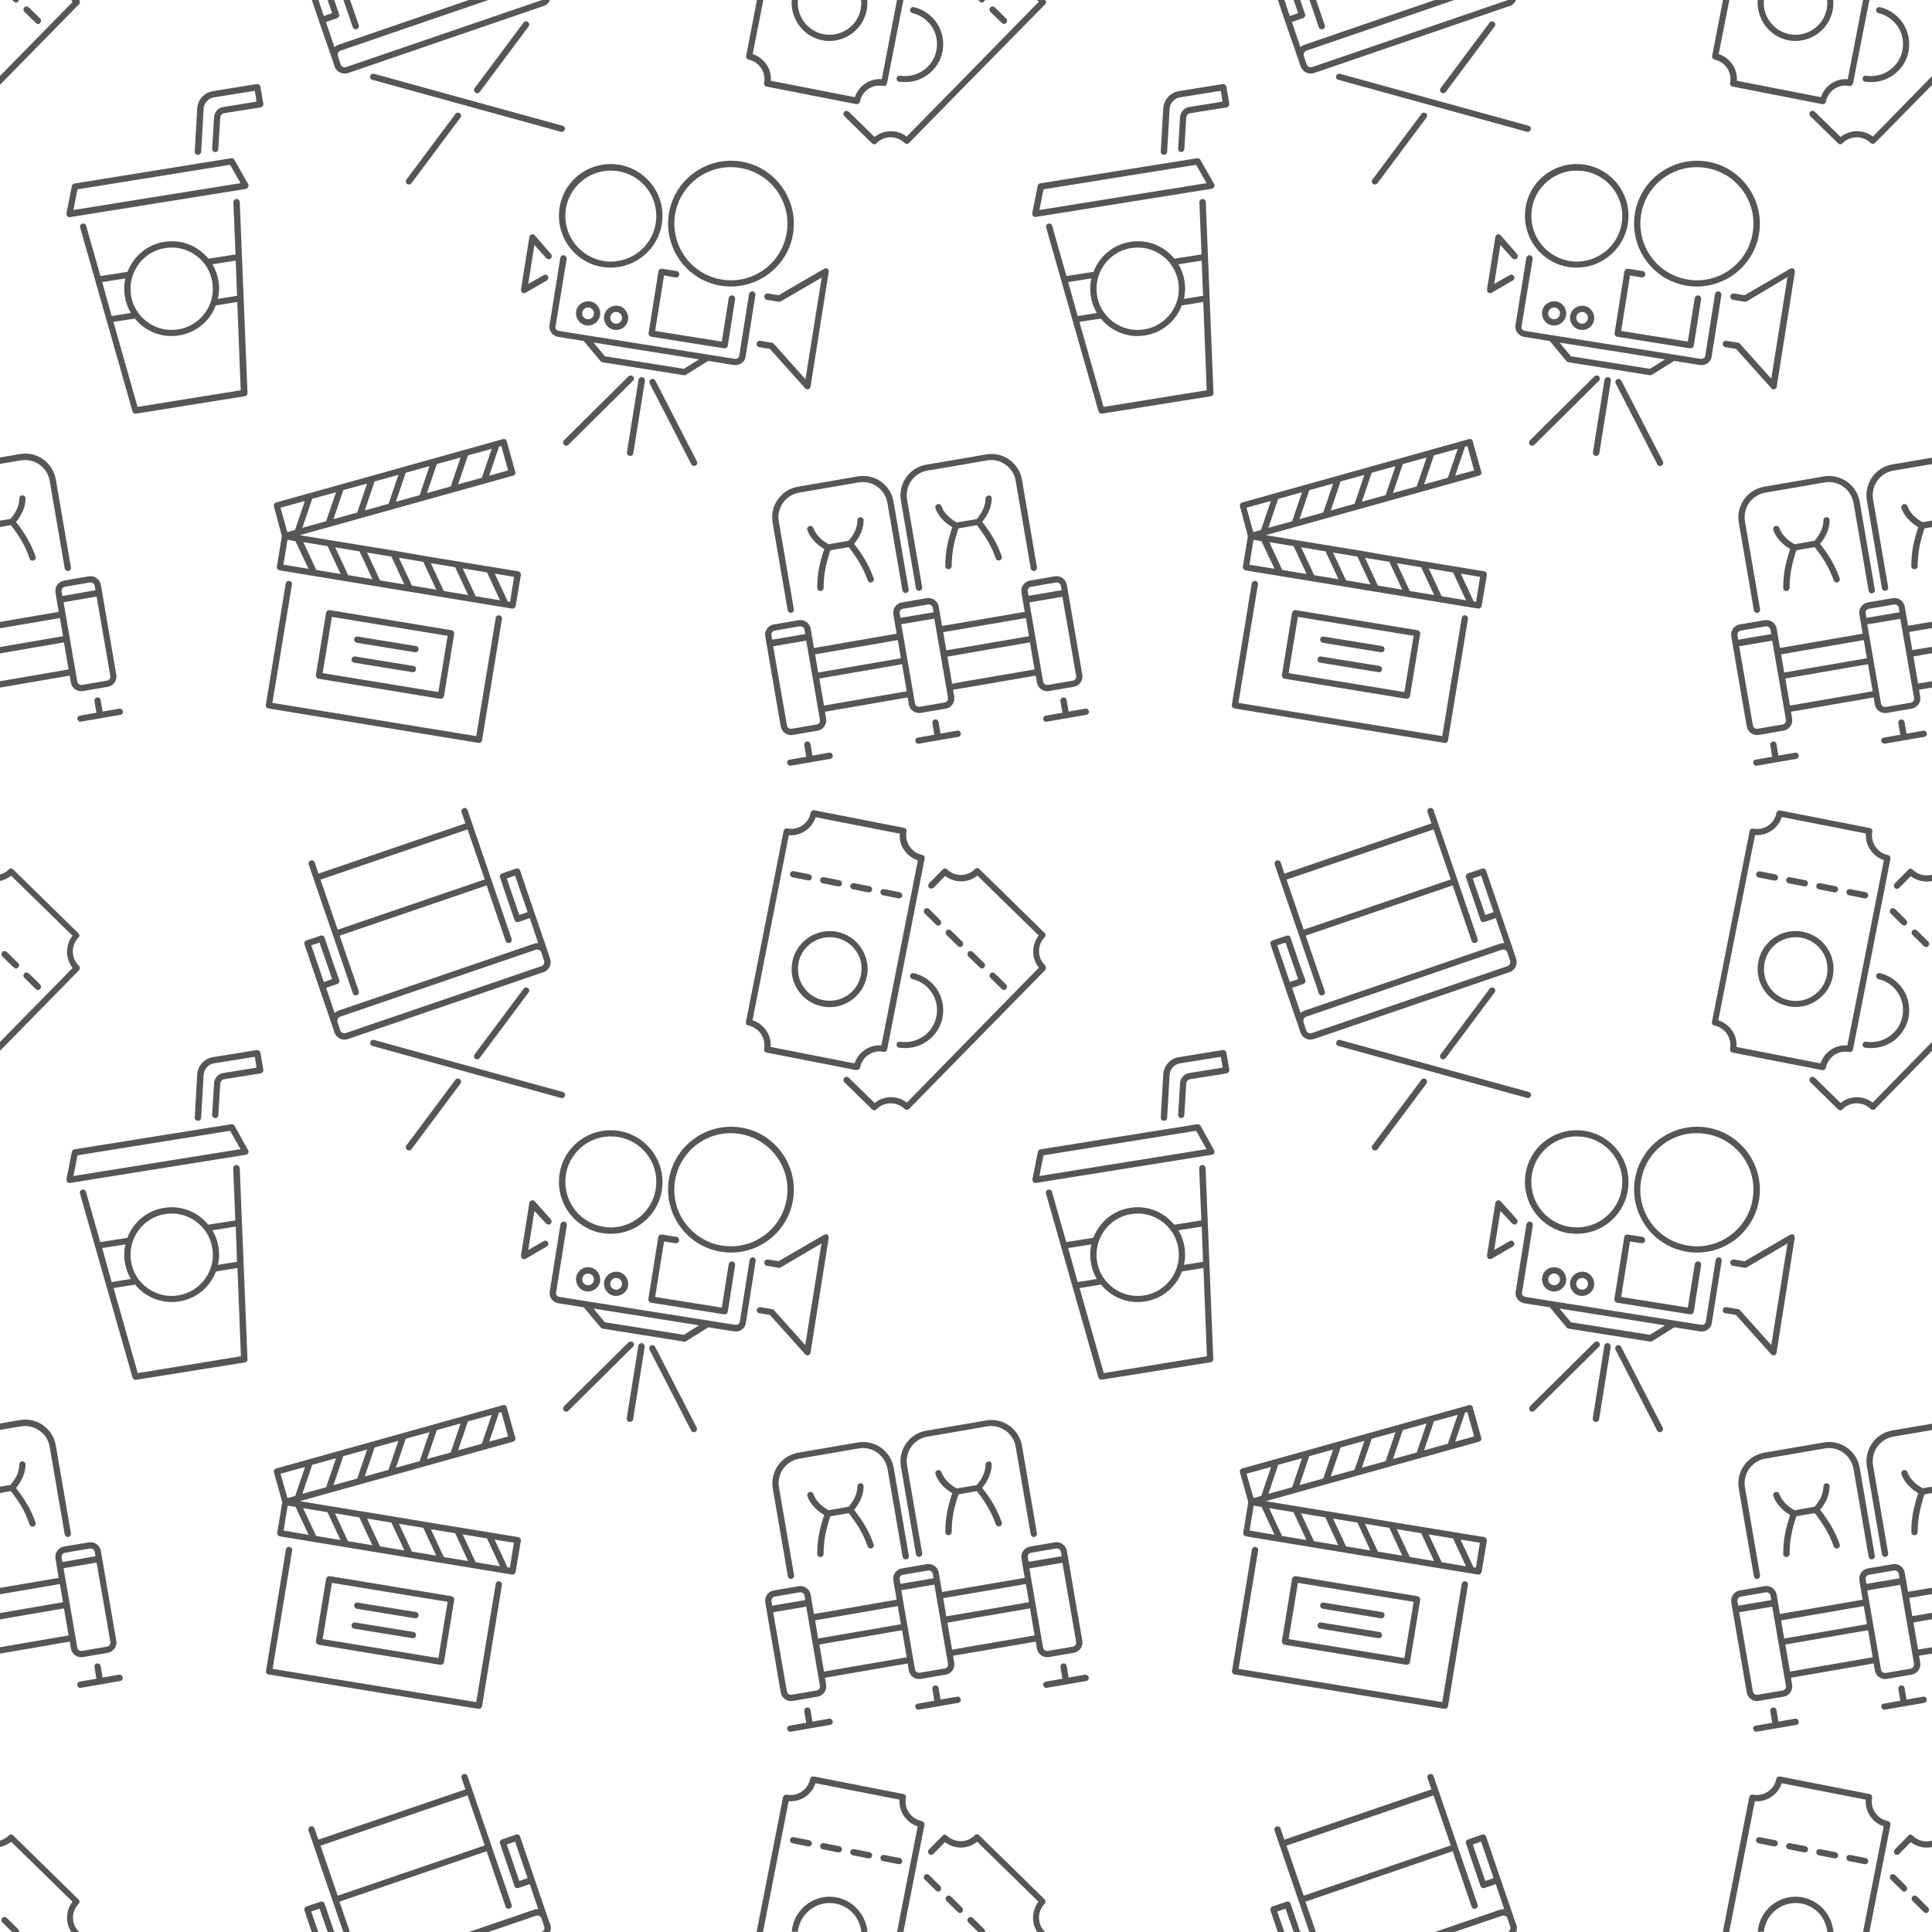 <?xml version="1.0" encoding="UTF-8" standalone="no"?><svg xmlns="http://www.w3.org/2000/svg" xmlns:xlink="http://www.w3.org/1999/xlink" fill="#565656" height="1000.1" preserveAspectRatio="xMidYMid meet" version="1" viewBox="0.0 0.0 1000.0 1000.1" width="1000" zoomAndPan="magnify"><g id="change1_1"><path d="M293.3,134c0.1-0.9-0.5-1.7-1.4-1.9c-0.9-0.1-1.7,0.5-1.9,1.4l-5.6,35c-0.4,2.7,1.6,5.4,4.6,5.9l13.2,2.1c0,0,0,0.1,0,0.1 l8.6,10.3c0,0,0.1,0,0.1,0.1c0,0,0.1,0.1,0.1,0.1c0,0,0.1,0.1,0.1,0.1c0,0,0.1,0.1,0.1,0.1c0.1,0,0.1,0.1,0.2,0.1c0,0,0.1,0,0.1,0 c0.1,0,0.2,0.1,0.3,0.1c0,0,0,0,0,0c0,0,0,0,0,0l42.1,6.7c0,0,0,0,0,0c0,0,0,0,0,0c0.1,0,0.2,0,0.3,0c0,0,0.1,0,0.1,0 c0.1,0,0.1,0,0.2,0c0,0,0.1,0,0.1,0c0.1,0,0.1,0,0.2-0.1c0,0,0.1,0,0.1-0.1c0,0,0.1,0,0.1,0l11.4-7.1c0,0,0,0,0.1-0.1l13.2,2.1 c3,0.5,5.8-1.4,6.2-4.1l5.1-32.1c0.1-0.9-0.5-1.7-1.4-1.9c-0.9-0.1-1.7,0.5-1.9,1.4l-5.1,32.1c-0.2,1-1.3,1.6-2.5,1.4l-90.7-14.4 c-1.2-0.2-2.1-1.1-1.9-2.1L293.3,134z M361.8,186l-7.8,4.9l-40.9-6.5l-5.9-7.1L361.8,186z M311.9,138.2c0.6,0.1,1.3,0.2,1.9,0.2 c14.7,1.3,27.7-9.7,29-24.4c1.3-14.7-9.7-27.7-24.4-29c-7.1-0.6-14.1,1.6-19.6,6.2c-5.5,4.6-8.8,11.1-9.4,18.2 C288.2,123.6,298.2,136.1,311.9,138.2z M292.7,109.8c0.5-6.3,3.5-11.9,8.3-16c4.8-4,10.9-6,17.2-5.4c0.6,0,1.1,0.1,1.7,0.2 c12.1,1.9,20.8,12.9,19.7,25.3c-1.1,12.9-12.5,22.5-25.5,21.4C301.2,134.1,291.6,122.7,292.7,109.8z M373.2,147.9 c17.7,2.8,34.5-9.3,37.3-27c2.8-17.7-9.3-34.5-27-37.3c-17.7-2.8-34.5,9.3-37.3,27C343.4,128.4,355.5,145.1,373.2,147.9z M349.4,111.2c2.5-16,17.6-26.9,33.5-24.3c16,2.5,26.9,17.6,24.3,33.5c-2.5,16-17.6,26.9-33.5,24.3 C357.8,142.2,346.9,127.1,349.4,111.2z M310.6,163.2c0.5-3.4-1.8-6.7-5.2-7.2c-3.4-0.5-6.7,1.8-7.2,5.2c-0.5,3.4,1.8,6.7,5.2,7.2 C306.8,169,310,166.6,310.6,163.2z M301.4,161.7c0.3-1.6,1.8-2.8,3.5-2.5c1.6,0.3,2.8,1.8,2.5,3.5c-0.3,1.6-1.8,2.8-3.5,2.5 C302.2,164.9,301.1,163.4,301.4,161.7z M325.1,165.5c0.5-3.4-1.8-6.7-5.2-7.2s-6.7,1.8-7.2,5.2c-0.5,3.4,1.8,6.7,5.2,7.2 C321.4,171.3,324.6,168.9,325.1,165.5z M315.9,164c0.3-1.6,1.8-2.8,3.5-2.5c1.6,0.3,2.8,1.8,2.5,3.5c-0.3,1.6-1.8,2.8-3.5,2.5 C316.8,167.2,315.7,165.7,315.9,164z M343.7,142.6l-4.6,28.7l34.5,5.5l3.6-22.5c0.1-0.9,1-1.5,1.9-1.4c0.9,0.1,1.5,1,1.4,1.9 l-3.8,24.1c-0.1,0.9-1,1.5-1.9,1.4l-37.7-6c-0.9-0.1-1.5-1-1.4-1.9l5.1-31.9c0.1-0.9,1-1.5,1.9-1.4l7.5,1.2c0.9,0.1,1.5,1,1.4,1.9 c-0.1,0.9-1,1.5-1.9,1.4L343.7,142.6z M416.9,196.3l8.4-52.6L404.1,156c0,0,0,0-0.1,0c0,0-0.1,0-0.1,0.1c-0.1,0-0.1,0-0.2,0.1 c0,0-0.1,0-0.1,0c-0.1,0-0.1,0-0.2,0c0,0-0.1,0-0.1,0c-0.1,0-0.2,0-0.3,0c0,0,0,0,0,0c0,0,0,0,0,0l-6-1c-0.9-0.1-1.5-1-1.4-1.9 c0.1-0.9,1-1.5,1.9-1.4l5.5,0.9l23.6-13.7c0,0,0,0,0.1,0c0.1,0,0.1,0,0.2-0.1c0,0,0.1,0,0.1-0.1c0,0,0.1,0,0.2,0c0.1,0,0.1,0,0.2,0 c0,0,0.1,0,0.1,0c0.1,0,0.1,0,0.2,0c0,0,0,0,0.1,0c0,0,0,0,0.1,0c0.1,0,0.1,0,0.2,0c0,0,0.1,0,0.1,0.1c0.1,0,0.1,0,0.1,0.1 c0,0,0.1,0.1,0.1,0.1c0,0,0.1,0.1,0.1,0.1c0,0,0.1,0.1,0.1,0.1c0,0,0.1,0.1,0.1,0.1c0,0,0.1,0.1,0.1,0.1c0,0,0,0,0,0.1 c0,0,0,0,0,0.1c0,0.1,0.1,0.1,0.1,0.2c0,0,0,0.1,0,0.1c0,0.1,0,0.1,0,0.2c0,0.1,0,0.1,0,0.2c0,0.1,0,0.1,0,0.2c0,0.1,0,0.1,0,0.2 c0,0,0,0,0,0.1l-9.4,59.3c0,0,0,0,0,0.1c0,0.1,0,0.1,0,0.2c0,0,0,0.1-0.1,0.1c0,0,0,0.1-0.1,0.1c0,0-0.1,0.1-0.1,0.1 c0,0-0.1,0.1-0.1,0.1c0,0-0.1,0.1-0.1,0.1c0,0,0,0,0,0.1c0,0,0,0-0.1,0c-0.1,0-0.1,0.1-0.2,0.1c0,0-0.1,0-0.1,0.1 c-0.1,0-0.1,0.1-0.2,0.1c0,0-0.1,0-0.1,0c-0.1,0-0.2,0-0.2,0c0,0-0.1,0-0.1,0c-0.1,0-0.2,0-0.3,0c0,0,0,0,0,0c0,0,0,0,0,0 c-0.1,0-0.2,0-0.3-0.1c0,0-0.1,0-0.1,0c-0.1,0-0.1-0.1-0.2-0.1c0,0-0.1,0-0.1-0.1c0,0-0.1-0.1-0.1-0.1c0,0-0.1-0.1-0.1-0.1 c0,0,0,0-0.1-0.1l-18.2-20.3l-5.5-0.9c-0.9-0.1-1.5-1-1.4-1.9c0.1-0.9,1-1.5,1.9-1.4l6,1c0,0,0,0,0.1,0c0.1,0,0.1,0,0.2,0 c0,0,0.1,0,0.1,0c0.1,0,0.1,0,0.1,0.1c0,0,0.1,0.1,0.1,0.1c0,0,0.1,0.1,0.1,0.1c0,0,0.1,0.1,0.1,0.1c0,0,0,0,0.1,0L416.9,196.3z M285.2,131.5c0.6,0.7,0.5,1.7-0.1,2.3c-0.4,0.3-0.9,0.5-1.3,0.4c-0.4-0.1-0.7-0.2-1-0.5l-6.2-6.9l-3.2,20.2l8-4.6 c0.8-0.5,1.8-0.2,2.2,0.6c0.5,0.8,0.2,1.8-0.6,2.2l-10.9,6.3c0,0,0,0-0.1,0c0,0-0.1,0-0.1,0.1c-0.1,0-0.1,0-0.2,0.1c0,0-0.1,0-0.1,0 c-0.1,0-0.1,0-0.2,0c0,0-0.1,0-0.1,0c-0.1,0-0.2,0-0.3,0c0,0,0,0,0,0c0,0,0,0,0,0c-0.1,0-0.2,0-0.3-0.1c0,0,0,0-0.1,0 c-0.1,0-0.2-0.1-0.2-0.1c0,0-0.1,0-0.1-0.1c-0.1,0-0.1-0.1-0.2-0.1c0,0-0.1-0.1-0.1-0.1c0-0.1-0.1-0.1-0.1-0.2c0,0,0,0,0-0.1 c0,0,0,0,0-0.1c0-0.1-0.1-0.1-0.1-0.2c0,0,0-0.1-0.1-0.1c0-0.1,0-0.1,0-0.2c0-0.1,0-0.1,0-0.2c0,0,0-0.1,0-0.2c0-0.1,0-0.1,0-0.2 c0,0,0,0,0-0.1l4.3-27c0,0,0,0,0-0.1c0-0.1,0-0.1,0-0.2c0,0,0-0.1,0.1-0.1c0,0,0-0.1,0.1-0.1c0,0,0.1-0.1,0.1-0.1 c0,0,0.1-0.1,0.1-0.1c0,0,0.1-0.1,0.1-0.1c0,0,0,0,0-0.1c0,0,0,0,0.1,0c0,0,0.1-0.1,0.1-0.1c0,0,0.1-0.1,0.1-0.1c0,0,0.1,0,0.1-0.1 c0,0,0.1,0,0.2-0.1c0,0,0.1,0,0.1,0c0.1,0,0.1,0,0.2,0c0,0,0.1,0,0.1,0c0.1,0,0.1,0,0.2,0c0,0,0.1,0,0.1,0c0,0,0,0,0.1,0 c0.1,0,0.1,0,0.2,0c0,0,0.1,0,0.1,0c0.1,0,0.1,0,0.1,0.1c0,0,0.1,0.1,0.1,0.1c0,0,0.1,0.1,0.1,0.1c0,0,0.1,0.1,0.1,0.1 c0,0,0,0,0.1,0L285.2,131.5z M324.5,234.1l6-37.5c0.1-0.9,1-1.5,1.9-1.4c0.9,0.1,1.5,1,1.4,1.9l-6,37.5c-0.1,0.9-1,1.5-1.9,1.4 C325,235.8,324.4,235,324.5,234.1z M327.6,197.1l-33.4,33.1c-0.4,0.4-0.9,0.5-1.4,0.5c-0.3-0.1-0.6-0.2-0.9-0.5 c-0.6-0.6-0.6-1.7,0-2.3l33.4-33.1c0.6-0.6,1.7-0.6,2.3,0C328.3,195.5,328.3,196.5,327.6,197.1z M339.2,197l21.5,41.8 c0.4,0.8,0.1,1.8-0.7,2.2c-0.3,0.2-0.7,0.2-1,0.2c-0.5-0.1-0.9-0.4-1.2-0.9l-21.5-41.8c-0.4-0.8-0.1-1.8,0.7-2.2 C337.8,195.9,338.7,196.2,339.2,197z M165.1,10.9L161.4,0h3.4l2.8,8.3l4.3-1.5L169.6,0h3.4l2.5,7.3c0.3,0.9-0.2,1.8-1,2.1l-5.8,2 l4.4,13c0.6-0.5,1.2-0.9,2-1.2L242.7,0h10.1l-76.5,26.2c-1.2,0.4-1.8,1.7-1.4,2.9l0.7,2.1l0.7,2.1c0.4,1.2,1.7,1.8,2.9,1.4 L280.3,0.1c0,0,0.1,0,0.1-0.1h4.3c-0.6,1.4-1.7,2.6-3.3,3.1L180.2,37.8c-2.9,1-6-0.6-7-3.4l-0.7-2.1l-0.7-2.1L165.1,10.9z M182.6,14.1L177.8,0h3.4l4.5,13c0.3,0.9-0.2,1.8-1,2.1C183.8,15.4,182.9,14.9,182.6,14.1z M193.6,38.2l97.6,26.9 c0.9,0.2,1.4,1.1,1.1,2c-0.1,0.5-0.6,0.9-1,1.1c-0.3,0.1-0.6,0.1-1,0l-97.6-26.9c-0.9-0.2-1.4-1.1-1.1-2 C191.8,38.5,192.7,38,193.6,38.2z M238,58.6c0.7,0.5,0.9,1.6,0.3,2.3L213,94.8c-0.2,0.3-0.5,0.5-0.8,0.6c-0.5,0.2-1.1,0.1-1.5-0.2 c-0.7-0.5-0.9-1.6-0.3-2.3L235.7,59C236.2,58.2,237.2,58.1,238,58.6z M246,47.9c-0.7-0.5-0.9-1.6-0.3-2.3L271,11.7 c0.5-0.7,1.6-0.9,2.3-0.3c0.7,0.5,0.9,1.6,0.3,2.3l-25.3,33.9c-0.2,0.3-0.5,0.5-0.8,0.6C247,48.3,246.4,48.2,246,47.9z M145.9,277.5 l-2.6,15.8c-0.1,0.9,0.5,1.7,1.3,1.9L265,315c0.9,0.1,1.7-0.5,1.9-1.3l2.7-16.1c0.1-0.9-0.5-1.7-1.3-1.9l-14.7-2.4c0,0,0,0,0,0 l-16.5-2.7c0,0,0,0,0,0l-16.5-2.7c0,0,0,0,0,0L204,285c0,0,0,0,0,0l-16.5-2.7c0,0,0,0,0,0l-16.5-2.7c0,0,0,0,0,0l-15.8-2.6 l110.4-30.8c0.4-0.1,0.8-0.4,1-0.8c0.2-0.4,0.3-0.8,0.1-1.2l-4.4-15.8c-0.2-0.9-1.1-1.4-2-1.1l-19.7,5.5c0,0,0,0,0,0l-16.1,4.5 c0,0,0,0,0,0l-16.1,4.5c0,0,0,0,0,0l-16.1,4.5c0,0,0,0,0,0l-16.1,4.5c0,0,0,0,0,0l-16.1,4.5c0,0,0,0,0,0l-17.2,4.8 c-0.4,0.1-0.8,0.4-1,0.8c-0.2,0.4-0.3,0.8-0.1,1.2L145.9,277.5z M266.1,298.6l-2.1,12.9l-1.2-0.2l-6.7-14.4L266.1,298.6z M252.1,296.3l6.7,14.4l-12.6-2.1l-6.7-14.4L252.1,296.3z M235.6,293.6l6.7,14.4l-12.6-2.1l-6.7-14.4L235.6,293.6z M219.1,290.8 l6.7,14.4l-12.6-2.1l-6.7-14.4L219.1,290.8z M202.6,288.1l6.7,14.4l-12.6-2.1l-6.7-14.4L202.6,288.1z M186.1,285.4l6.7,14.4 l-12.6-2.1l-6.7-14.4L186.1,285.4z M169.6,282.7l6.7,14.4l-12.6-2.1l-6.7-14.4L169.6,282.7z M159.7,294.4l-13-2.1l2.1-12.9l4.1,0.7 L159.7,294.4z M259.5,230.9l3.5,12.6l-9.8,2.7l5.1-15L259.5,230.9z M242.2,235.7l12.3-3.4l-5.1,15l-12.3,3.4L242.2,235.7z M226.1,240.2l12.3-3.4l-5.1,15l-12.3,3.4L226.1,240.2z M210,244.7l12.3-3.4l-5.1,15l-12.3,3.4L210,244.7z M193.9,249.2l12.3-3.4 l-5.1,15l-12.3,3.4L193.9,249.2z M177.7,253.7l12.3-3.4l-5.1,15l-12.3,3.4L177.7,253.7z M161.6,258.2l12.3-3.4l-5.1,15l-12.3,3.4 L161.6,258.2z M157.8,259.3l-5.1,15l-4,1.1l-3.5-12.6L157.8,259.3z M137.6,364.8l10.3-62.8c0.1-0.9,1-1.5,1.9-1.3 c0.9,0.1,1.5,1,1.3,1.9l-10.1,61.2L246.5,381l10.1-61.2c0.1-0.9,1-1.5,1.9-1.3c0.9,0.1,1.5,1,1.3,1.9l-10.3,62.8 c-0.1,0.9-1,1.5-1.9,1.3l-108.6-17.8C138,366.5,137.4,365.6,137.6,364.8z M170.7,315.8c-0.9-0.1-1.7,0.5-1.9,1.3l-5.3,32.3 c-0.1,0.9,0.5,1.7,1.3,1.9l63.1,10.4c0.9,0.1,1.7-0.5,1.9-1.3l5.3-32.3c0.1-0.9-0.5-1.7-1.3-1.9L170.7,315.8z M226.9,358.2 l-59.9-9.8l4.8-29.1l59.9,9.8L226.9,358.2z M183.3,330.8c0.1-0.9,1-1.5,1.9-1.3l30.1,4.9c0.9,0.1,1.5,1,1.3,1.9 c-0.1,0.9-1,1.5-1.9,1.3l-30.1-4.9C183.8,332.5,183.2,331.7,183.3,330.8z M182,341.1c0.1-0.9,1-1.5,1.9-1.3l30.1,4.9 c0.9,0.1,1.5,1,1.3,1.9c-0.1,0.9-1,1.5-1.9,1.3l-30.1-4.9C182.4,342.9,181.8,342,182,341.1z M10.8,238.3L0,240.1v-3.3l10.3-1.8 c8.8-1.5,17.1,4.4,18.6,13.2l7.8,45.4c0.2,0.9-0.4,1.7-1.3,1.9c-0.9,0.2-1.7-0.4-1.9-1.3l-7.8-45.4 C24.5,241.8,17.8,237.1,10.8,238.3z M5.6,271.8l-5.6,1v-3.3l5.4-0.9c3-3.4,4.6-7.1,4.6-10.6c0-0.9,0.7-1.6,1.6-1.6 c0.9,0,1.6,0.7,1.6,1.6c0,4.1-1.7,8.3-4.9,12.2c4.4,5.7,7.5,10.6,10.1,17.8c0.3,0.8-0.1,1.8-1,2.1c-0.1,0-0.2,0.1-0.3,0.1 c-0.8,0.1-1.5-0.3-1.8-1.1C13,282.1,9.9,277.4,5.6,271.8z M41.3,370.4l8.6-1.5l-1-6c-0.2-0.9,0.4-1.7,1.3-1.9 c0.9-0.2,1.7,0.4,1.9,1.3l1,6l8.6-1.5c0.9-0.2,1.7,0.4,1.9,1.3c0.2,0.9-0.4,1.7-1.3,1.9l-20.3,3.5c-0.9,0.2-1.7-0.4-1.9-1.3 C39.8,371.4,40.4,370.6,41.3,370.4z M36.7,353.3c0.5,2.9,3.3,4.9,6.2,4.4l12.9-2.2c2.9-0.5,4.9-3.3,4.4-6.2l-8-46.6 c-0.5-2.9-3.3-4.9-6.2-4.4l-12.9,2.2c-2.9,0.5-4.9,3.3-4.4,6.2l1.7,10L0,321.9v3.3l31-5.3l1.6,9.4L0,334.9v3.3l33.1-5.7l2.4,14 L0,352.6v3.3l36.1-6.2L36.7,353.3z M32.3,308.5l-0.4-2.3c-0.2-1.2,0.6-2.3,1.7-2.5l12.9-2.2c1.2-0.2,2.3,0.6,2.5,1.7l0.4,2.3 L32.3,308.5z M32.9,311.7l17.1-2.9l7.1,41c0.2,1.2-0.6,2.3-1.7,2.5l-12.9,2.2c-1.2,0.2-2.3-0.6-2.5-1.7L32.9,311.7z M136.3,53.7 c0.1,0.9-0.5,1.7-1.4,1.9l-18.9,3c-1.1,0.2-1.9,1.1-2,2.2l-1,16.4c-0.1,0.9-0.8,1.6-1.7,1.5c-0.9-0.1-1.6-0.8-1.5-1.7l1-16.4 c0.2-2.6,2.1-4.8,4.7-5.2l17.3-2.8l-0.9-5.6l-21.2,3.4c-2.9,0.5-5.1,2.9-5.3,5.9l-1.3,22.3c0,0.8-0.6,1.4-1.4,1.5 c-0.1,0-0.2,0-0.4,0c-0.9-0.1-1.6-0.8-1.5-1.7l1.3-22.3c0.3-4.5,3.6-8.2,8-8.9l22.8-3.7c0.9-0.1,1.7,0.5,1.9,1.4L136.3,53.7z M128.5,96.7c0.2-0.5,0.2-1-0.1-1.5l-7.1-12.5c-0.3-0.6-1-0.9-1.7-0.8L38.5,95c-0.7,0.1-1.2,0.6-1.3,1.3l-2.8,14.1 c-0.1,0.5,0.1,1.1,0.4,1.5c0.4,0.4,0.9,0.6,1.4,0.5l91.1-14.6C127.8,97.6,128.3,97.2,128.5,96.7z M38,108.7L40.1,98l79-12.7l5.4,9.5 L38,108.7z M68.6,213c0,0,0,0.1,0.1,0.1c0,0.1,0,0.1,0.1,0.2c0,0,0,0.1,0.1,0.1c0,0,0.1,0.1,0.1,0.1c0,0,0.1,0.1,0.1,0.1 c0,0,0.1,0.1,0.1,0.1c0,0,0.1,0.1,0.1,0.1c0,0,0.1,0.1,0.1,0.1c0,0,0.1,0,0.1,0.1c0.1,0,0.1,0,0.2,0.1c0,0,0.1,0,0.1,0 c0.1,0,0.1,0,0.2,0c0,0,0.1,0,0.1,0c0.1,0,0.2,0,0.3,0c0,0,0,0,0,0c0,0,0,0,0,0l56.3-9c0,0,0,0,0,0c0,0,0,0,0,0c0.1,0,0.2,0,0.3-0.1 c0,0,0.1,0,0.1,0c0.1,0,0.1-0.1,0.2-0.1c0,0,0.1,0,0.1-0.1c0,0,0.1-0.1,0.1-0.1c0,0,0.1-0.1,0.1-0.1c0,0,0.1-0.1,0.1-0.1 c0,0,0.1-0.1,0.1-0.1c0,0,0.1-0.1,0.1-0.1c0,0,0-0.1,0.1-0.1c0-0.1,0-0.1,0.1-0.2c0,0,0-0.1,0-0.1c0-0.1,0-0.1,0-0.2 c0,0,0-0.1,0-0.1c0,0,0,0,0-0.1l-4-98.9c0-0.9-0.8-1.6-1.7-1.6c-0.9,0-1.6,0.8-1.6,1.7l1.1,27l-14,2.2c-5.4-6.6-14-10.2-22.9-8.7 c-9,1.4-16,7.6-19,15.5l-14,2.2l-7.4-26c-0.2-0.9-1.1-1.4-2-1.1c-0.9,0.2-1.4,1.1-1.1,2L68.6,213C68.6,213,68.6,213,68.6,213z M122,134.9l0.7,18.2l-9.9,1.6c0.7-2.9,0.8-6.1,0.3-9.2c-0.5-3.2-1.6-6.1-3.1-8.7L122,134.9z M85.5,128.4 c11.6-1.9,22.6,6.1,24.4,17.7c1.9,11.6-6.1,22.6-17.7,24.4c-11.6,1.9-22.6-6.1-24.4-17.7C66,141.2,73.9,130.2,85.5,128.4z M52.9,146 l12-1.9c-0.7,2.9-0.8,6.1-0.3,9.2c0.5,3.2,1.6,6.1,3.1,8.7l-9.9,1.6L52.9,146z M69.8,164.9c5.4,6.6,14,10.2,22.9,8.7 c9-1.4,16-7.6,19-15.5l11.1-1.8l1.8,45.7l-53.4,8.6l-12.5-44L69.8,164.9z M40.9,2.2L0,43.9v-4.6L37.6,1c-0.3-0.3-0.5-0.7-0.7-1H41 C41.5,0.6,41.5,1.6,40.9,2.2z M7.1,0.8L6.3,0h3.5C9.7,0.3,9.6,0.6,9.4,0.8C9.1,1.1,8.7,1.3,8.2,1.3C7.8,1.3,7.4,1.1,7.1,0.8z M12.6,6.1c-0.6-0.6-0.6-1.6,0-2.3c0.6-0.6,1.6-0.6,2.3,0l5.9,5.8c0.6,0.6,0.6,1.6,0,2.3c-0.3,0.3-0.7,0.5-1.1,0.5 c-0.4,0-0.8-0.2-1.1-0.5L12.6,6.1z M944.5,249.7l-30.8,5.3c-7,1.2-11.7,7.9-10.5,14.9l7.8,45.4c0.2,0.9-0.4,1.7-1.3,1.9 c-0.9,0.2-1.7-0.4-1.9-1.3l-7.8-45.4c-1.5-8.8,4.4-17.1,13.2-18.6l30.8-5.3c8.8-1.5,17.1,4.4,18.6,13.2l7.8,45.4 c0.2,0.9-0.4,1.7-1.3,1.9c-0.9,0.2-1.7-0.4-1.9-1.3l-7.8-45.4C958.1,253.2,951.5,248.5,944.5,249.7z M923,304.3 c0-7.6,1.3-13.3,3.6-20.1c-4.3-2.6-7.3-5.9-8.7-9.8c-0.3-0.8,0.1-1.8,1-2.1c0.8-0.3,1.8,0.1,2.1,1c1.2,3.3,3.9,6.2,7.9,8.4l10.3-1.8 c3-3.4,4.6-7.1,4.6-10.6c0-0.9,0.7-1.6,1.6-1.6c0.9,0,1.6,0.7,1.6,1.6c0,4.1-1.7,8.3-4.9,12.2c4.4,5.7,7.5,10.6,10.1,17.8 c0.3,0.8-0.1,1.8-1,2.1c-0.1,0-0.2,0.1-0.3,0.1c-0.8,0.1-1.5-0.3-1.8-1.1c-2.4-6.9-5.5-11.6-9.8-17.2l-9.5,1.6 c-2.2,6.7-3.5,12.2-3.5,19.5c0,0.8-0.6,1.5-1.4,1.6c-0.1,0-0.2,0-0.3,0C923.7,305.9,923,305.2,923,304.3z M979.4,240.4l20.6-3.5v3.3 l-20,3.4c-7,1.2-11.7,7.9-10.5,14.9l7.8,45.4c0.2,0.9-0.4,1.7-1.3,1.9c-0.9,0.2-1.7-0.4-1.9-1.3l-7.8-45.4 C964.8,250.2,970.7,241.9,979.4,240.4z M995.1,270.3l4.9-0.8v3.3l-3.9,0.7c-2.2,6.7-3.5,12.2-3.5,19.5c0,0.8-0.6,1.5-1.4,1.6 c-0.1,0-0.2,0-0.3,0c-0.9,0-1.6-0.7-1.6-1.6c0-7.6,1.3-13.3,3.6-20.1c-4.3-2.6-7.3-5.9-8.7-9.8c-0.3-0.8,0.1-1.8,1-2.1 c0.8-0.3,1.8,0.1,2.1,1C988.4,265.2,991.2,268.1,995.1,270.3z M908.7,393.2l8.6-1.5l-1-6c-0.2-0.9,0.4-1.7,1.3-1.9 c0.9-0.2,1.7,0.4,1.9,1.3l1,6l8.6-1.5c0.9-0.2,1.7,0.4,1.9,1.3c0.2,0.9-0.4,1.7-1.3,1.9l-20.3,3.5c-0.9,0.2-1.7-0.4-1.9-1.3 C907.2,394.2,907.8,393.3,908.7,393.2z M975,381.8l8.6-1.5l-1-6c-0.2-0.9,0.4-1.7,1.3-1.9c0.9-0.2,1.7,0.4,1.9,1.3l1,6l8.6-1.5 c0.9-0.2,1.7,0.4,1.9,1.3c0.2,0.9-0.4,1.7-1.3,1.9l-20.3,3.5c-0.9,0.2-1.7-0.4-1.9-1.3C973.5,382.8,974.1,381.9,975,381.8z M985.9,314c-0.5-2.9-3.3-4.9-6.2-4.4l-12.9,2.2c-2.9,0.5-4.9,3.3-4.4,6.2l1.7,10l-42.8,7.4l-1.7-10c-0.5-2.9-3.3-4.9-6.2-4.4 l-12.9,2.2c-2.9,0.5-4.9,3.3-4.4,6.2l8,46.6c0.5,2.9,3.3,4.9,6.2,4.4l12.9-2.2c2.9-0.5,4.9-3.3,4.4-6.2l-0.6-3.6l42.8-7.4l0.6,3.6 c0.5,2.9,3.3,4.9,6.2,4.4l12.9-2.2c2.9-0.5,4.9-3.3,4.4-6.2l-0.6-3.6l6.7-1.1v-3.3l-7.2,1.2l-2.4-14l9.6-1.7v-3.3l-10.2,1.7 l-1.6-9.4l11.8-2v-3.3l-12.4,2.1L985.9,314z M967.4,315.1l12.9-2.2c1.2-0.2,2.3,0.6,2.5,1.7l0.4,2.3l-17.1,2.9l-0.4-2.3 C965.4,316.4,966.2,315.3,967.4,315.1z M964.7,331.3l1.6,9.4l-42.8,7.4l-1.6-9.4L964.7,331.3z M899.3,328.9 c-0.2-1.2,0.6-2.3,1.7-2.5l12.9-2.2c1.2-0.2,2.3,0.6,2.5,1.7l0.4,2.3l-17.1,2.9L899.3,328.9z M922.7,375l-12.9,2.2 c-1.2,0.2-2.3-0.6-2.5-1.7l-7.1-41l17.1-2.9l7.1,41C924.6,373.7,923.8,374.8,922.7,375z M926.5,365.2l-2.4-14l42.8-7.4l2.4,14 L926.5,365.2z M990.7,361.2c0.2,1.2-0.6,2.3-1.7,2.5l-12.9,2.2c-1.2,0.2-2.3-0.6-2.5-1.7l-7.1-41l17.1-2.9L990.7,361.2z M793.3,134 c0.1-0.9-0.5-1.7-1.4-1.9c-0.9-0.1-1.7,0.5-1.9,1.4l-5.6,35c-0.4,2.7,1.6,5.4,4.6,5.9l13.2,2.1c0,0,0,0.1,0,0.1l8.6,10.3 c0,0,0.1,0,0.1,0.1c0,0,0.1,0.1,0.1,0.1c0,0,0.1,0.1,0.1,0.1c0,0,0.1,0.1,0.1,0.1c0.1,0,0.1,0.1,0.2,0.1c0,0,0.1,0,0.1,0 c0.1,0,0.2,0.1,0.3,0.1c0,0,0,0,0,0c0,0,0,0,0,0l42.1,6.7c0,0,0,0,0,0c0,0,0,0,0,0c0.1,0,0.2,0,0.3,0c0,0,0.1,0,0.1,0 c0.1,0,0.1,0,0.2,0c0,0,0.1,0,0.1,0c0.1,0,0.1,0,0.2-0.1c0,0,0.1,0,0.1-0.1c0,0,0.1,0,0.1,0l11.4-7.1c0,0,0,0,0.1-0.1l13.2,2.1 c3,0.5,5.8-1.4,6.2-4.1l5.1-32.1c0.1-0.9-0.5-1.7-1.4-1.9c-0.9-0.1-1.7,0.5-1.9,1.4l-5.1,32.1c-0.2,1-1.3,1.6-2.5,1.4l-90.7-14.4 c-1.2-0.2-2.1-1.1-1.9-2.1L793.3,134z M861.8,186l-7.8,4.9l-40.9-6.5l-5.9-7.1L861.8,186z M811.9,138.2c0.6,0.1,1.3,0.2,1.9,0.2 c14.7,1.3,27.7-9.7,29-24.4c1.3-14.7-9.7-27.7-24.4-29c-7.1-0.6-14.1,1.6-19.6,6.2c-5.5,4.6-8.8,11.1-9.4,18.2 C788.2,123.6,798.2,136.1,811.9,138.2z M792.7,109.8c0.5-6.3,3.5-11.9,8.3-16c4.8-4,10.9-6,17.2-5.4c0.6,0,1.1,0.1,1.7,0.2 c12.1,1.9,20.8,12.9,19.7,25.3c-1.1,12.9-12.5,22.5-25.5,21.4C801.2,134.1,791.6,122.7,792.7,109.8z M873.2,147.9 c17.7,2.8,34.5-9.3,37.3-27c2.8-17.7-9.3-34.5-27-37.3s-34.5,9.3-37.3,27C843.4,128.4,855.5,145.1,873.2,147.9z M849.4,111.2 c2.5-16,17.6-26.9,33.5-24.3c16,2.5,26.9,17.6,24.3,33.5c-2.5,16-17.6,26.9-33.5,24.3C857.8,142.2,846.9,127.1,849.4,111.2z M810.6,163.2c0.5-3.4-1.8-6.7-5.2-7.2c-3.4-0.5-6.7,1.8-7.2,5.2c-0.5,3.4,1.8,6.7,5.2,7.2C806.8,169,810,166.6,810.6,163.2z M801.4,161.7c0.3-1.6,1.8-2.8,3.5-2.5c1.6,0.3,2.8,1.8,2.5,3.5c-0.3,1.6-1.8,2.8-3.5,2.5C802.2,164.9,801.1,163.4,801.4,161.7z M825.1,165.5c0.5-3.4-1.8-6.7-5.2-7.2c-3.4-0.5-6.7,1.8-7.2,5.2c-0.5,3.4,1.8,6.7,5.2,7.2C821.4,171.3,824.6,168.9,825.1,165.5z M815.9,164c0.3-1.6,1.8-2.8,3.5-2.5c1.6,0.3,2.8,1.8,2.5,3.5c-0.3,1.6-1.8,2.8-3.5,2.5C816.8,167.2,815.7,165.7,815.9,164z M843.7,142.6l-4.6,28.7l34.5,5.5l3.6-22.5c0.1-0.9,1-1.5,1.9-1.4c0.9,0.1,1.5,1,1.4,1.9l-3.8,24.1c-0.1,0.9-1,1.5-1.9,1.4l-37.7-6 c-0.9-0.1-1.5-1-1.4-1.9l5.1-31.9c0.1-0.9,1-1.5,1.9-1.4l7.5,1.2c0.9,0.1,1.5,1,1.4,1.9c-0.1,0.9-1,1.5-1.9,1.4L843.7,142.6z M929,140.5c0,0.1,0,0.1,0,0.2c0,0.1,0,0.1,0,0.2c0,0,0,0,0,0.1l-9.4,59.3c0,0,0,0,0,0.1c0,0.1,0,0.1,0,0.2c0,0,0,0.1-0.1,0.1 c0,0,0,0.1-0.1,0.1c0,0-0.1,0.1-0.1,0.1c0,0-0.1,0.1-0.1,0.1c0,0-0.1,0.1-0.1,0.1c0,0,0,0,0,0.1c0,0,0,0-0.1,0 c-0.1,0-0.1,0.1-0.2,0.1c0,0-0.1,0-0.1,0.1c-0.1,0-0.1,0.1-0.2,0.1c0,0-0.1,0-0.1,0c-0.1,0-0.2,0-0.2,0c0,0-0.1,0-0.1,0 c-0.1,0-0.2,0-0.3,0c0,0,0,0,0,0c0,0,0,0,0,0c-0.1,0-0.2,0-0.3-0.1c0,0-0.1,0-0.1,0c-0.1,0-0.1-0.1-0.2-0.1c0,0-0.1,0-0.1-0.1 c0,0-0.1-0.1-0.1-0.1c0,0-0.1-0.1-0.1-0.1c0,0,0,0-0.1-0.1l-18.2-20.3l-5.5-0.9c-0.9-0.1-1.5-1-1.4-1.9c0.1-0.9,1-1.5,1.9-1.4l6,1 c0,0,0,0,0.1,0c0.1,0,0.1,0,0.2,0c0,0,0.1,0,0.1,0c0.1,0,0.1,0,0.1,0.1c0,0,0.1,0.1,0.1,0.1c0,0,0.1,0.1,0.1,0.1 c0,0,0.1,0.1,0.1,0.1c0,0,0,0,0.1,0l16.3,18.2l8.4-52.6L904.1,156c0,0,0,0-0.1,0c0,0-0.1,0-0.1,0.1c-0.1,0-0.1,0-0.2,0.1 c0,0-0.1,0-0.1,0c-0.1,0-0.1,0-0.2,0c0,0-0.1,0-0.1,0c-0.1,0-0.2,0-0.3,0c0,0,0,0,0,0c0,0,0,0,0,0l-6-1c-0.9-0.1-1.5-1-1.4-1.9 c0.1-0.9,1-1.5,1.9-1.4l5.5,0.9l23.6-13.7c0,0,0,0,0.1,0c0.1,0,0.1,0,0.2-0.1c0,0,0.1,0,0.1-0.1c0,0,0.1,0,0.2,0c0.1,0,0.1,0,0.2,0 c0,0,0.1,0,0.1,0c0.1,0,0.1,0,0.2,0c0,0,0,0,0.1,0c0,0,0,0,0.1,0c0.1,0,0.1,0,0.2,0c0,0,0.1,0,0.1,0.1c0.1,0,0.1,0,0.1,0.1 c0,0,0.1,0.1,0.1,0.1c0,0,0.1,0.1,0.1,0.1c0,0,0.1,0.1,0.1,0.1c0,0,0.1,0.1,0.1,0.1c0,0,0.1,0.1,0.1,0.1c0,0,0,0,0,0.1 c0,0,0,0,0,0.1c0,0.1,0.1,0.1,0.1,0.2c0,0,0,0.1,0,0.1c0,0.1,0,0.1,0,0.2C929,140.4,929,140.4,929,140.5z M785.2,131.5 c0.6,0.7,0.5,1.7-0.1,2.3c-0.4,0.3-0.9,0.5-1.3,0.4c-0.4-0.1-0.7-0.2-1-0.5l-6.2-6.9l-3.2,20.2l8-4.6c0.8-0.5,1.8-0.2,2.2,0.6 c0.5,0.8,0.2,1.8-0.6,2.2l-10.9,6.3c0,0,0,0-0.1,0c0,0-0.1,0-0.1,0.1c-0.1,0-0.1,0-0.2,0.1c0,0-0.1,0-0.1,0c-0.1,0-0.1,0-0.2,0 c0,0-0.1,0-0.1,0c-0.1,0-0.2,0-0.3,0c0,0,0,0,0,0c0,0,0,0,0,0c-0.1,0-0.2,0-0.3-0.1c0,0,0,0-0.1,0c-0.1,0-0.2-0.1-0.2-0.1 c0,0-0.1,0-0.1-0.1c-0.1,0-0.1-0.1-0.2-0.1c0,0-0.1-0.1-0.1-0.1c0-0.1-0.1-0.1-0.1-0.2c0,0,0,0,0-0.1c0,0,0,0,0-0.1 c0-0.1-0.1-0.1-0.1-0.2c0,0,0-0.1-0.1-0.1c0-0.1,0-0.1,0-0.2c0-0.1,0-0.1,0-0.2c0,0,0-0.1,0-0.2c0-0.1,0-0.1,0-0.2c0,0,0,0,0-0.1 l4.3-27c0,0,0,0,0-0.1c0-0.1,0-0.1,0-0.2c0,0,0-0.1,0.1-0.1c0,0,0-0.1,0.1-0.1c0,0,0.1-0.1,0.1-0.1c0,0,0.1-0.1,0.1-0.1 c0,0,0.1-0.1,0.1-0.1c0,0,0,0,0-0.1c0,0,0,0,0.1,0c0,0,0.1-0.1,0.1-0.1c0,0,0.1-0.1,0.1-0.1c0,0,0.1,0,0.1-0.1c0,0,0.1,0,0.2-0.1 c0,0,0.1,0,0.1,0c0.1,0,0.1,0,0.2,0c0,0,0.1,0,0.1,0c0.1,0,0.1,0,0.2,0c0,0,0.1,0,0.1,0c0,0,0,0,0.1,0c0.1,0,0.1,0,0.2,0 c0,0,0.1,0,0.1,0c0.1,0,0.1,0,0.1,0.1c0,0,0.1,0.1,0.1,0.1c0,0,0.1,0.1,0.1,0.1c0,0,0.1,0.1,0.1,0.1c0,0,0,0,0.1,0L785.2,131.5z M824.5,234.1l6-37.5c0.1-0.9,1-1.5,1.9-1.4c0.9,0.1,1.5,1,1.4,1.9l-6,37.5c-0.1,0.9-1,1.5-1.9,1.4C825,235.8,824.4,235,824.5,234.1 z M827.6,197.1l-33.4,33.1c-0.4,0.4-0.9,0.5-1.4,0.5c-0.3-0.1-0.6-0.2-0.9-0.5c-0.6-0.6-0.6-1.7,0-2.3l33.4-33.1 c0.6-0.6,1.7-0.6,2.3,0C828.3,195.5,828.3,196.5,827.6,197.1z M839.2,197l21.5,41.8c0.4,0.8,0.1,1.8-0.7,2.2c-0.3,0.2-0.7,0.2-1,0.2 c-0.5-0.1-0.9-0.4-1.2-0.9l-21.5-41.8c-0.4-0.8-0.1-1.8,0.7-2.2C837.8,195.9,838.7,196.2,839.2,197z M665.1,10.9L661.4,0h3.4 l2.8,8.3l4.3-1.5L669.6,0h3.4l2.5,7.3c0.3,0.9-0.2,1.8-1,2.1l-5.8,2l4.4,13c0.6-0.5,1.2-0.9,2-1.2L742.7,0h10.1l-76.5,26.2 c-1.2,0.4-1.8,1.7-1.4,2.9l0.7,2.1l0.7,2.1c0.4,1.2,1.7,1.8,2.9,1.4L780.3,0.1c0,0,0.1,0,0.1-0.1h4.3c-0.6,1.4-1.7,2.6-3.3,3.1 L680.2,37.8c-2.9,1-6-0.6-7-3.4l-0.7-2.1l-0.7-2.1L665.1,10.9z M682.6,14.1L677.8,0h3.4l4.5,13c0.3,0.9-0.2,1.8-1,2.1 C683.8,15.4,682.9,14.9,682.6,14.1z M693.6,38.2l97.6,26.9c0.9,0.2,1.4,1.1,1.1,2c-0.1,0.5-0.6,0.9-1,1.1c-0.3,0.1-0.6,0.1-1,0 l-97.6-26.9c-0.9-0.2-1.4-1.1-1.1-2C691.8,38.5,692.7,38,693.6,38.2z M738,58.6c0.7,0.5,0.9,1.6,0.3,2.3L713,94.8 c-0.2,0.3-0.5,0.5-0.8,0.6c-0.5,0.2-1.1,0.1-1.5-0.2c-0.7-0.5-0.9-1.6-0.3-2.3L735.7,59C736.2,58.2,737.2,58.1,738,58.6z M746,47.9 c-0.7-0.5-0.9-1.6-0.3-2.3L771,11.7c0.5-0.7,1.6-0.9,2.3-0.3c0.7,0.5,0.9,1.6,0.3,2.3l-25.3,33.9c-0.2,0.3-0.5,0.5-0.8,0.6 C747,48.3,746.4,48.2,746,47.9z M645.9,277.5l-2.6,15.8c-0.1,0.9,0.5,1.7,1.3,1.9L765,315c0.9,0.1,1.7-0.5,1.9-1.3l2.7-16.1 c0.1-0.9-0.5-1.7-1.3-1.9l-14.7-2.4c0,0,0,0,0,0l-16.5-2.7c0,0,0,0,0,0l-16.5-2.7c0,0,0,0,0,0L704,285c0,0,0,0,0,0l-16.5-2.7 c0,0,0,0,0,0l-16.5-2.7c0,0,0,0,0,0l-15.8-2.6l110.4-30.8c0.4-0.1,0.8-0.4,1-0.8c0.2-0.4,0.3-0.8,0.1-1.2l-4.4-15.8 c-0.2-0.9-1.1-1.4-2-1.1l-19.7,5.5c0,0,0,0,0,0l-16.1,4.5c0,0,0,0,0,0l-16.1,4.5c0,0,0,0,0,0l-16.1,4.5c0,0,0,0,0,0l-16.1,4.5 c0,0,0,0,0,0l-16.1,4.5c0,0,0,0,0,0l-17.2,4.8c-0.4,0.1-0.8,0.4-1,0.8c-0.2,0.4-0.3,0.8-0.1,1.2L645.9,277.5z M766.1,298.6 l-2.1,12.9l-1.2-0.2l-6.7-14.4L766.1,298.6z M752.1,296.3l6.7,14.4l-12.6-2.1l-6.7-14.4L752.1,296.3z M735.6,293.6l6.7,14.4 l-12.6-2.1l-6.7-14.4L735.6,293.6z M719.1,290.8l6.7,14.4l-12.6-2.1l-6.7-14.4L719.1,290.8z M702.6,288.1l6.7,14.4l-12.6-2.1 l-6.7-14.4L702.6,288.1z M686.1,285.4l6.7,14.4l-12.6-2.1l-6.7-14.4L686.1,285.4z M669.6,282.7l6.7,14.4l-12.6-2.1l-6.7-14.4 L669.6,282.7z M659.7,294.4l-13-2.1l2.1-12.9l4.1,0.7L659.7,294.4z M759.5,230.9l3.5,12.6l-9.8,2.7l5.1-15L759.5,230.9z M742.2,235.7l12.3-3.4l-5.1,15l-12.3,3.4L742.2,235.7z M726.1,240.2l12.3-3.4l-5.1,15l-12.3,3.4L726.1,240.2z M710,244.7l12.3-3.4 l-5.1,15l-12.3,3.4L710,244.7z M693.9,249.2l12.3-3.4l-5.1,15l-12.3,3.4L693.9,249.2z M677.7,253.7l12.3-3.4l-5.1,15l-12.3,3.4 L677.7,253.7z M661.6,258.2l12.3-3.4l-5.1,15l-12.3,3.4L661.6,258.2z M657.8,259.3l-5.1,15l-4,1.1l-3.5-12.6L657.8,259.3z M637.6,364.8l10.3-62.8c0.1-0.9,1-1.5,1.9-1.3c0.9,0.1,1.5,1,1.3,1.9l-10.1,61.2L746.5,381l10.1-61.2c0.1-0.9,1-1.5,1.9-1.3 c0.9,0.1,1.5,1,1.3,1.9l-10.3,62.8c-0.1,0.9-1,1.5-1.9,1.3l-108.6-17.8C638,366.5,637.4,365.6,637.6,364.8z M670.7,315.8 c-0.9-0.1-1.7,0.5-1.9,1.3l-5.3,32.3c-0.1,0.9,0.5,1.7,1.3,1.9l63.1,10.4c0.9,0.1,1.7-0.5,1.9-1.3l5.3-32.3c0.1-0.9-0.5-1.7-1.3-1.9 L670.7,315.8z M726.9,358.2l-59.9-9.8l4.8-29.1l59.9,9.8L726.9,358.2z M683.3,330.8c0.1-0.9,1-1.5,1.9-1.3l30.1,4.9 c0.9,0.1,1.5,1,1.3,1.9c-0.1,0.9-1,1.5-1.9,1.3l-30.1-4.9C683.8,332.5,683.2,331.7,683.3,330.8z M682,341.1c0.1-0.9,1-1.5,1.9-1.3 l30.1,4.9c0.9,0.1,1.5,1,1.3,1.9c-0.1,0.9-1,1.5-1.9,1.3l-30.1-4.9C682.4,342.9,681.8,342,682,341.1z M886.4,30.1 c-0.2-0.4-0.3-0.8-0.2-1.2L891.8,0h3.3l-5.5,28c2.9,0.9,5.3,2.8,7.1,5.3c1.7,2.5,2.5,5.5,2.3,8.5l43.5,8.5c1.9-5.9,7.7-9.8,13.9-9.3 L964.3,0h3.3l-8.5,43.2c-0.2,0.9-1,1.4-1.9,1.3c-5.6-1.1-11,2.5-12.1,8.1c-0.1,0.8-0.8,1.3-1.6,1.3c-0.1,0-0.2,0-0.3,0l-46.5-9.1 c-0.4-0.1-0.8-0.3-1-0.7c-0.2-0.4-0.3-0.8-0.2-1.2c0.5-2.7,0-5.4-1.6-7.7c-1.5-2.3-3.9-3.8-6.6-4.4C887,30.7,886.6,30.4,886.4,30.1z M909.8,0h3.2c-0.8,8.3,4.9,16,13.2,17.7c8.9,1.7,17.6-4.1,19.3-13c0.3-1.6,0.4-3.1,0.2-4.7h3.2c0.1,1.8,0,3.5-0.3,5.3 c-1.8,9.4-10.1,15.9-19.3,15.9c-1.3,0-2.5-0.1-3.8-0.4C915.8,18.9,909.1,9.8,909.8,0z M1000,39.4v4.6L970.5,74 c-0.6,0.6-1.6,0.6-2.3,0c-4.1-4-10.6-3.9-14.6,0.2c-0.3,0.3-0.7,0.5-1.1,0.5c0,0,0,0,0,0c-0.4,0-0.8-0.2-1.1-0.5L937,60.1 c-0.6-0.6-0.6-1.6,0-2.3c0.6-0.6,1.6-0.6,2.3,0l13.4,13.1c4.8-3.9,11.8-4,16.7-0.2L1000,39.4z M980.3,34.4c3.1-3.1,4.7-7.3,4.7-11.7 c0-4.4-1.8-8.5-4.9-11.6c-2.2-2.1-4.8-3.6-7.8-4.3c-0.9-0.2-1.4-1.1-1.2-1.9c0.2-0.9,1.1-1.4,1.9-1.2c3.5,0.8,6.7,2.6,9.3,5.1 c3.8,3.7,5.8,8.6,5.9,13.8c0.1,5.3-1.9,10.2-5.6,14c-3.7,3.8-8.8,5.9-14.1,5.9c-1,0-2-0.1-3.1-0.2c-0.9-0.1-1.5-1-1.3-1.8 c0.1-0.9,1-1.5,1.8-1.3C971.2,40,976.6,38.2,980.3,34.4z M462.5,259.6l7.8,45.4c0.2,0.9-0.4,1.7-1.3,1.9c-0.9,0.2-1.7-0.4-1.9-1.3 l-7.8-45.4c-1.2-7-7.9-11.7-14.9-10.5l-30.8,5.3c-7,1.2-11.7,7.9-10.5,14.9l7.8,45.4c0.2,0.9-0.4,1.7-1.3,1.9 c-0.9,0.2-1.7-0.4-1.9-1.3l-7.8-45.4c-1.5-8.8,4.4-17.1,13.2-18.6l30.8-5.3C452.7,245,461,250.9,462.5,259.6z M447,269.3 c0,4.1-1.7,8.3-4.9,12.2c4.4,5.7,7.5,10.6,10.1,17.8c0.3,0.8-0.1,1.8-1,2.1c-0.1,0-0.2,0.1-0.3,0.1c-0.8,0.1-1.5-0.3-1.8-1.1 c-2.4-6.9-5.5-11.6-9.8-17.2l-9.5,1.6c-2.2,6.7-3.5,12.2-3.5,19.5c0,0.8-0.6,1.5-1.4,1.6c-0.1,0-0.2,0-0.3,0c-0.9,0-1.6-0.7-1.6-1.6 c0-7.6,1.3-13.3,3.6-20.1c-4.3-2.6-7.3-5.9-8.7-9.8c-0.3-0.8,0.1-1.8,1-2.1c0.8-0.3,1.8,0.1,2.1,1c1.2,3.3,3.9,6.2,7.9,8.4l10.3-1.8 c3-3.4,4.6-7.1,4.6-10.6c0-0.9,0.7-1.6,1.6-1.6C446.3,267.7,447,268.4,447,269.3z M536.7,293.6c0.2,0.9-0.4,1.7-1.3,1.9 c-0.9,0.2-1.7-0.4-1.9-1.3l-7.8-45.4c-1.2-7-7.9-11.7-14.9-10.5l-10.8,1.9l-20,3.4c-7,1.2-11.7,7.9-10.5,14.9l7.8,45.4 c0.2,0.9-0.4,1.7-1.3,1.9c-0.9,0.2-1.7-0.4-1.9-1.3l-7.8-45.4c-1.5-8.8,4.4-17.1,13.2-18.6l20.6-3.5l10.3-1.8 c8.8-1.5,17.1,4.4,18.6,13.2L536.7,293.6z M513.3,257.9c0,4.1-1.7,8.3-4.9,12.2c4.4,5.7,7.5,10.6,10.1,17.8c0.3,0.8-0.1,1.8-1,2.1 c-0.1,0-0.2,0.1-0.3,0.1c-0.8,0.1-1.5-0.3-1.8-1.1c-2.4-6.9-5.5-11.6-9.8-17.2l-5.6,1l-3.9,0.7c-2.2,6.7-3.5,12.2-3.5,19.5 c0,0.8-0.6,1.5-1.4,1.6c-0.1,0-0.2,0-0.3,0c-0.9,0-1.6-0.7-1.6-1.6c0-7.6,1.3-13.3,3.6-20.1c-4.3-2.6-7.3-5.9-8.7-9.8 c-0.3-0.8,0.1-1.8,1-2.1c0.8-0.3,1.8,0.1,2.1,1c1.2,3.3,3.9,6.2,7.9,8.4l4.9-0.8l5.4-0.9c3-3.4,4.6-7.1,4.6-10.6 c0-0.9,0.7-1.6,1.6-1.6C512.6,256.3,513.3,257,513.3,257.9z M408.7,393.2l8.6-1.5l-1-6c-0.2-0.9,0.4-1.7,1.3-1.9 c0.9-0.2,1.7,0.4,1.9,1.3l1,6l8.6-1.5c0.9-0.2,1.7,0.4,1.9,1.3c0.2,0.9-0.4,1.7-1.3,1.9l-20.3,3.5c-0.9,0.2-1.7-0.4-1.9-1.3 C407.2,394.2,407.8,393.3,408.7,393.2z M475,381.8l8.6-1.5l-1-6c-0.2-0.9,0.4-1.7,1.3-1.9c0.9-0.2,1.7,0.4,1.9,1.3l1,6l8.6-1.5 c0.9-0.2,1.7,0.4,1.9,1.3c0.2,0.9-0.4,1.7-1.3,1.9l-20.3,3.5c-0.9,0.2-1.7-0.4-1.9-1.3C473.5,382.8,474.1,381.9,475,381.8z M540,372.3c-0.2-0.9,0.4-1.7,1.3-1.9l8.6-1.5l-1-6c-0.2-0.9,0.4-1.7,1.3-1.9c0.9-0.2,1.7,0.4,1.9,1.3l1,6l8.6-1.5 c0.9-0.2,1.7,0.4,1.9,1.3c0.2,0.9-0.4,1.7-1.3,1.9l-20.3,3.5C541,373.8,540.1,373.2,540,372.3z M536.1,349.7l0.6,3.6 c0.5,2.9,3.3,4.9,6.2,4.4l12.9-2.2c2.9-0.5,4.9-3.3,4.4-6.2l-8-46.6c-0.5-2.9-3.3-4.9-6.2-4.4l-12.9,2.2c-2.9,0.5-4.9,3.3-4.4,6.2 l1.7,10l-30.4,5.2l-12.4,2.1l-1.7-10c-0.5-2.9-3.3-4.9-6.2-4.4l-12.9,2.2c-2.9,0.5-4.9,3.3-4.4,6.2l1.7,10l-42.8,7.4l-1.7-10 c-0.5-2.9-3.3-4.9-6.2-4.4l-12.9,2.2c-2.9,0.5-4.9,3.3-4.4,6.2l8,46.6c0.5,2.9,3.3,4.9,6.2,4.4l12.9-2.2c2.9-0.5,4.9-3.3,4.4-6.2 l-0.6-3.6l42.8-7.4l0.6,3.6c0.5,2.9,3.3,4.9,6.2,4.4l12.9-2.2c2.9-0.5,4.9-3.3,4.4-6.2l-0.6-3.6l6.7-1.1L536.1,349.7z M557,349.8 c0.2,1.2-0.6,2.3-1.7,2.5l-12.9,2.2c-1.2,0.2-2.3-0.6-2.5-1.7l-7.1-41l17.1-2.9L557,349.8z M533.7,303.7l12.9-2.2 c1.2-0.2,2.3,0.6,2.5,1.7l0.4,2.3l-17.1,2.9l-0.4-2.3C531.7,305,532.5,303.9,533.7,303.7z M500,325.2l31-5.3l1.6,9.4l-32.6,5.6 l-10.2,1.7l-1.6-9.4L500,325.2z M467.4,315.1l12.9-2.2c1.2-0.2,2.3,0.6,2.5,1.7l0.4,2.3l-17.1,2.9l-0.4-2.3 C465.4,316.4,466.2,315.3,467.4,315.1z M464.7,331.3l1.6,9.4l-42.8,7.4l-1.6-9.4L464.7,331.3z M399.3,328.9 c-0.2-1.2,0.6-2.3,1.7-2.5l12.9-2.2c1.2-0.2,2.3,0.6,2.5,1.7l0.4,2.3l-17.1,2.9L399.3,328.9z M422.7,375l-12.9,2.2 c-1.2,0.2-2.3-0.6-2.5-1.7l-7.1-41l17.1-2.9l7.1,41C424.6,373.7,423.8,374.8,422.7,375z M426.5,365.2l-2.4-14l42.8-7.4l2.4,14 L426.5,365.2z M489,363.6l-12.9,2.2c-1.2,0.2-2.3-0.6-2.5-1.7l-7.1-41l17.1-2.9l7.1,41C490.9,362.3,490.1,363.4,489,363.6z M492.8,353.9l-2.4-14l9.6-1.7l33.1-5.7l2.4,14l-35.6,6.1L492.8,353.9z M636.3,53.7c0.1,0.9-0.5,1.7-1.4,1.9l-18.9,3 c-1.1,0.2-1.9,1.1-2,2.2l-1,16.4c-0.1,0.9-0.8,1.6-1.7,1.5c-0.9-0.1-1.6-0.8-1.5-1.7l1-16.4c0.2-2.6,2.1-4.8,4.7-5.2l17.3-2.8 l-0.9-5.6l-21.2,3.4c-2.9,0.5-5.1,2.9-5.3,5.9l-1.3,22.3c0,0.8-0.6,1.4-1.4,1.5c-0.1,0-0.2,0-0.4,0c-0.9-0.1-1.6-0.8-1.5-1.7 l1.3-22.3c0.3-4.5,3.6-8.2,8-8.9l22.8-3.7c0.9-0.1,1.7,0.5,1.9,1.4L636.3,53.7z M628.5,96.7c0.2-0.5,0.2-1-0.1-1.5l-7.1-12.5 c-0.3-0.6-1-0.9-1.7-0.8l-81.2,13c-0.7,0.1-1.2,0.6-1.3,1.3l-2.8,14.1c-0.1,0.5,0.1,1.1,0.4,1.5c0.4,0.4,0.9,0.6,1.4,0.5l91.1-14.6 C627.8,97.6,628.3,97.2,628.5,96.7z M538,108.7l2.1-10.7l79-12.7l5.4,9.5L538,108.7z M568.6,213c0,0,0,0.1,0.1,0.1 c0,0.1,0,0.1,0.1,0.2c0,0,0,0.1,0.1,0.1c0,0,0.1,0.1,0.1,0.1c0,0,0.1,0.1,0.1,0.1c0,0,0.1,0.1,0.1,0.1c0,0,0.1,0.1,0.1,0.1 c0,0,0.1,0.1,0.1,0.1c0,0,0.1,0,0.1,0.1c0.1,0,0.1,0,0.2,0.1c0,0,0.1,0,0.1,0c0.1,0,0.1,0,0.2,0c0,0,0.1,0,0.1,0c0.1,0,0.2,0,0.3,0 c0,0,0,0,0,0c0,0,0,0,0,0l56.3-9c0,0,0,0,0,0c0,0,0,0,0,0c0.1,0,0.2,0,0.3-0.1c0,0,0.1,0,0.1,0c0.1,0,0.1-0.1,0.2-0.1 c0,0,0.1,0,0.1-0.1c0,0,0.1-0.1,0.1-0.1c0,0,0.1-0.1,0.1-0.1c0,0,0.1-0.1,0.1-0.1c0,0,0.1-0.1,0.1-0.1c0,0,0.1-0.1,0.1-0.1 c0,0,0-0.1,0.1-0.1c0-0.1,0-0.1,0.1-0.2c0,0,0-0.1,0-0.1c0-0.1,0-0.1,0-0.2c0,0,0-0.1,0-0.1c0,0,0,0,0-0.1l-4-98.9 c0-0.9-0.8-1.6-1.7-1.6c-0.9,0-1.6,0.8-1.6,1.7l1.1,27l-14,2.2c-5.4-6.6-14-10.2-22.9-8.7c-9,1.4-16,7.6-19,15.5l-14,2.2l-7.4-26 c-0.2-0.9-1.1-1.4-2-1.1c-0.9,0.2-1.4,1.1-1.1,2L568.6,213C568.6,213,568.6,213,568.6,213z M622,134.9l0.7,18.2l-9.9,1.6 c0.7-2.9,0.8-6.1,0.3-9.2c-0.5-3.2-1.6-6.1-3.1-8.7L622,134.9z M585.5,128.4c11.6-1.9,22.6,6.1,24.4,17.7 c1.9,11.6-6.1,22.6-17.7,24.4c-11.6,1.9-22.6-6.1-24.4-17.7C566,141.2,573.9,130.2,585.5,128.4z M552.9,146l12-1.9 c-0.7,2.9-0.8,6.1-0.3,9.2c0.5,3.2,1.6,6.1,3.1,8.7l-9.9,1.6L552.9,146z M569.8,164.9c5.4,6.6,14,10.2,22.9,8.7 c9-1.4,16-7.6,19-15.5l11.1-1.8l1.8,45.7l-53.4,8.6l-12.5-44L569.8,164.9z M386.4,30.1c-0.2-0.4-0.3-0.8-0.2-1.2L391.8,0h3.3 l-5.5,28c2.9,0.9,5.3,2.8,7.1,5.3c1.7,2.5,2.5,5.5,2.3,8.5l43.5,8.5c1.9-5.9,7.7-9.8,13.9-9.3L464.3,0h3.3l-8.5,43.2 c-0.2,0.9-1,1.4-1.9,1.3c-5.6-1.1-11,2.5-12.1,8.1c-0.1,0.8-0.8,1.3-1.6,1.3c-0.1,0-0.2,0-0.3,0l-46.5-9.1c-0.4-0.1-0.8-0.3-1-0.7 c-0.2-0.4-0.3-0.8-0.2-1.2c0.5-2.7,0-5.4-1.6-7.7c-1.5-2.3-3.9-3.8-6.6-4.4C387,30.7,386.6,30.4,386.4,30.1z M409.8,0h3.2 c-0.8,8.3,4.9,16,13.2,17.7c8.9,1.7,17.6-4.1,19.3-13c0.3-1.6,0.4-3.1,0.2-4.7h3.2c0.1,1.8,0,3.5-0.3,5.3 c-1.8,9.4-10.1,15.9-19.3,15.9c-1.3,0-2.5-0.1-3.8-0.4C415.8,18.9,409.1,9.8,409.8,0z M480.3,34.4c3.1-3.1,4.7-7.3,4.7-11.7 c0-4.4-1.8-8.5-4.9-11.6c-2.2-2.1-4.8-3.6-7.8-4.3c-0.9-0.2-1.4-1.1-1.2-1.9c0.2-0.9,1.1-1.4,1.9-1.2c3.5,0.8,6.7,2.6,9.3,5.1 c3.8,3.7,5.8,8.6,5.9,13.8c0.1,5.3-1.9,10.2-5.6,14c-3.7,3.8-8.8,5.9-14.1,5.9c-1,0-2-0.1-3.1-0.2c-0.9-0.1-1.5-1-1.3-1.8 c0.1-0.9,1-1.5,1.8-1.3C471.2,40,476.6,38.2,480.3,34.4z M469.3,70.7L500,39.4L537.6,1c-0.3-0.3-0.5-0.7-0.7-1h4.1 c0.6,0.6,0.5,1.6,0,2.2L500,43.9L470.5,74c-0.6,0.6-1.6,0.6-2.3,0c-4.1-4-10.6-3.9-14.6,0.2c-0.3,0.3-0.7,0.5-1.1,0.5c0,0,0,0,0,0 c-0.4,0-0.8-0.2-1.1-0.5L437,60.1c-0.6-0.6-0.6-1.6,0-2.3c0.6-0.6,1.6-0.6,2.3,0l13.4,13.1C457.4,67,464.4,66.9,469.3,70.7z M507.1,0.8L506.3,0h3.5c-0.1,0.3-0.2,0.6-0.4,0.8c-0.3,0.3-0.7,0.5-1.1,0.5C507.8,1.3,507.4,1.1,507.1,0.8z M512.6,6.1 c-0.6-0.6-0.6-1.6,0-2.3c0.6-0.6,1.6-0.6,2.3,0l5.9,5.8c0.6,0.6,0.6,1.6,0,2.3c-0.3,0.3-0.7,0.5-1.1,0.5c-0.4,0-0.8-0.2-1.1-0.5 L512.6,6.1z M389.9,650.8c-0.9-0.1-1.7,0.5-1.9,1.4l-5.1,32.1c-0.2,1-1.3,1.6-2.5,1.4l-90.7-14.4c-1.2-0.2-2.1-1.1-1.9-2.1l5.6-35 c0.1-0.9-0.5-1.7-1.4-1.9c-0.9-0.1-1.7,0.5-1.9,1.4l-5.6,35c-0.4,2.7,1.6,5.4,4.6,5.9l13.2,2.1c0,0,0,0.1,0,0.1l8.6,10.3 c0,0,0.1,0,0.1,0.1c0,0,0.1,0.1,0.1,0.1c0,0,0.1,0.1,0.1,0.1c0,0,0.1,0.1,0.1,0.1c0.1,0,0.1,0.1,0.2,0.1c0,0,0.1,0,0.1,0 c0.1,0,0.2,0.1,0.3,0.1c0,0,0,0,0,0c0,0,0,0,0,0l42.1,6.7c0,0,0,0,0,0c0,0,0,0,0,0c0.1,0,0.2,0,0.3,0c0,0,0.1,0,0.1,0 c0.1,0,0.1,0,0.2,0c0,0,0.1,0,0.1,0c0.1,0,0.1,0,0.2-0.1c0,0,0.1,0,0.1-0.1c0,0,0.1,0,0.1,0l11.4-7.1c0,0,0,0,0.1-0.1l13.2,2.1 c3,0.5,5.8-1.4,6.2-4.1l5.1-32.1C391.3,651.8,390.7,650.9,389.9,650.8z M354,690.9l-40.9-6.5l-5.9-7.1l54.6,8.7L354,690.9z M342.8,614.1c1.3-14.7-9.7-27.7-24.4-29c-7.1-0.6-14.1,1.6-19.6,6.2c-5.5,4.6-8.8,11.1-9.4,18.2c-1.2,14.1,8.7,26.6,22.5,28.8 c0.6,0.1,1.3,0.2,1.9,0.2C328.6,639.8,341.6,628.8,342.8,614.1z M314.1,635.2c-12.9-1.1-22.5-12.5-21.4-25.5 c0.5-6.3,3.5-11.9,8.3-16c4.8-4,10.9-6,17.2-5.4c0.6,0,1.1,0.1,1.7,0.2c12.1,1.9,20.8,12.9,19.7,25.3 C338.5,626.7,327,636.4,314.1,635.2z M410.5,620.9c2.8-17.7-9.3-34.5-27-37.3c-17.7-2.8-34.5,9.3-37.3,27 c-2.8,17.7,9.3,34.5,27,37.3C391,650.8,407.7,638.6,410.5,620.9z M373.7,644.7c-16-2.5-26.9-17.6-24.3-33.5 c2.5-16,17.6-26.9,33.5-24.3s26.9,17.6,24.3,33.5C404.7,636.3,389.7,647.3,373.7,644.7z M298.2,661.2c-0.5,3.4,1.8,6.7,5.2,7.2 c3.4,0.5,6.7-1.8,7.2-5.2c0.5-3.4-1.8-6.7-5.2-7.2C301.9,655.4,298.7,657.8,298.2,661.2z M307.4,662.7c-0.3,1.6-1.8,2.8-3.5,2.5 c-1.6-0.3-2.8-1.8-2.5-3.5c0.3-1.6,1.8-2.8,3.5-2.5C306.5,659.5,307.6,661,307.4,662.7z M312.7,663.5c-0.5,3.4,1.8,6.7,5.2,7.2 c3.4,0.5,6.7-1.8,7.2-5.2c0.5-3.4-1.8-6.7-5.2-7.2S313.3,660.1,312.7,663.5z M321.9,665c-0.3,1.6-1.8,2.8-3.5,2.5 c-1.6-0.3-2.8-1.8-2.5-3.5c0.3-1.6,1.8-2.8,3.5-2.5C321.1,661.8,322.2,663.3,321.9,665z M335.6,672.3l5.1-31.9 c0.1-0.9,1-1.5,1.9-1.4l7.5,1.2c0.9,0.1,1.5,1,1.4,1.9c-0.1,0.9-1,1.5-1.9,1.4l-5.9-0.9l-4.6,28.7l34.5,5.5l3.6-22.5 c0.1-0.9,1-1.5,1.9-1.4c0.9,0.1,1.5,1,1.4,1.9l-3.8,24.1c-0.1,0.9-1,1.5-1.9,1.4l-37.7-6C336.1,674.1,335.5,673.2,335.6,672.3z M391.7,678c0.1-0.9,1-1.5,1.9-1.4l6,1c0,0,0,0,0.1,0c0.1,0,0.1,0,0.2,0c0,0,0.1,0,0.1,0c0.1,0,0.1,0,0.1,0.1c0,0,0.1,0.1,0.1,0.1 c0,0,0.1,0.1,0.1,0.1c0,0,0.1,0.1,0.1,0.1c0,0,0,0,0.1,0l16.3,18.2l8.4-52.6L404.1,656c0,0,0,0-0.1,0c0,0-0.1,0-0.1,0.1 c-0.1,0-0.1,0-0.2,0.1c0,0-0.1,0-0.1,0c-0.1,0-0.1,0-0.2,0c0,0-0.1,0-0.1,0c-0.1,0-0.2,0-0.3,0c0,0,0,0,0,0c0,0,0,0,0,0l-6-1 c-0.9-0.1-1.5-1-1.4-1.9c0.1-0.9,1-1.5,1.9-1.4l5.5,0.9l23.6-13.7c0,0,0,0,0.1,0c0.1,0,0.1,0,0.2-0.1c0,0,0.1,0,0.1-0.1 c0,0,0.1,0,0.2,0c0.1,0,0.1,0,0.2,0c0,0,0.1,0,0.1,0c0.1,0,0.1,0,0.2,0c0,0,0,0,0.1,0c0,0,0,0,0.1,0c0.1,0,0.1,0,0.2,0 c0,0,0.1,0,0.1,0.1c0.1,0,0.1,0,0.1,0.1c0,0,0.1,0.1,0.1,0.1c0,0,0.1,0.1,0.1,0.1c0,0,0.1,0.1,0.1,0.1c0,0,0.1,0.1,0.1,0.1 c0,0,0.1,0.1,0.1,0.1c0,0,0,0,0,0.1c0,0,0,0,0,0.1c0,0.1,0.1,0.1,0.1,0.2c0,0,0,0.1,0,0.1c0,0.1,0,0.1,0,0.2c0,0.1,0,0.1,0,0.2 c0,0.1,0,0.1,0,0.2c0,0.1,0,0.1,0,0.2c0,0,0,0,0,0.1l-9.4,59.3c0,0,0,0,0,0.1c0,0.1,0,0.1,0,0.2c0,0,0,0.1-0.1,0.1 c0,0,0,0.1-0.1,0.1c0,0-0.1,0.1-0.1,0.1c0,0-0.1,0.1-0.1,0.1c0,0-0.1,0.1-0.1,0.1c0,0,0,0,0,0.1c0,0,0,0-0.1,0 c-0.1,0-0.1,0.1-0.2,0.1c0,0-0.1,0-0.1,0.1c-0.1,0-0.1,0.1-0.2,0.1c0,0-0.1,0-0.1,0c-0.1,0-0.2,0-0.2,0c0,0-0.1,0-0.1,0 c-0.1,0-0.2,0-0.3,0c0,0,0,0,0,0c0,0,0,0,0,0c-0.1,0-0.2,0-0.3-0.1c0,0-0.1,0-0.1,0c-0.1,0-0.1-0.1-0.2-0.1c0,0-0.1,0-0.1-0.1 c0,0-0.1-0.1-0.1-0.1c0,0-0.1-0.1-0.1-0.1c0,0,0,0-0.1-0.1l-18.2-20.3l-5.5-0.9C392.2,679.7,391.6,678.9,391.7,678z M276.6,626.8 l-3.2,20.2l8-4.6c0.8-0.5,1.8-0.2,2.2,0.6c0.5,0.8,0.2,1.8-0.6,2.2l-10.9,6.3c0,0,0,0-0.1,0c0,0-0.1,0-0.1,0.1c-0.1,0-0.1,0-0.2,0.1 c0,0-0.1,0-0.1,0c-0.1,0-0.1,0-0.2,0c0,0-0.1,0-0.1,0c-0.1,0-0.2,0-0.3,0c0,0,0,0,0,0c0,0,0,0,0,0c-0.1,0-0.2,0-0.3-0.1 c0,0,0,0-0.1,0c-0.1,0-0.2-0.1-0.2-0.1c0,0-0.1,0-0.1-0.1c-0.1,0-0.1-0.1-0.2-0.1c0,0-0.1-0.1-0.1-0.1c0-0.1-0.1-0.1-0.1-0.2 c0,0,0,0,0-0.1c0,0,0,0,0-0.1c0-0.1-0.1-0.1-0.1-0.2c0,0,0-0.1-0.1-0.1c0-0.1,0-0.1,0-0.2c0-0.1,0-0.1,0-0.2c0,0,0-0.1,0-0.2 c0-0.1,0-0.1,0-0.2c0,0,0,0,0-0.1l4.3-27c0,0,0,0,0-0.1c0-0.1,0-0.1,0-0.2c0,0,0-0.1,0.1-0.1c0,0,0-0.1,0.1-0.1c0,0,0.1-0.1,0.1-0.1 c0,0,0.1-0.1,0.1-0.1c0,0,0.1-0.1,0.1-0.1c0,0,0,0,0-0.1c0,0,0,0,0.1,0c0,0,0.1-0.1,0.1-0.1c0,0,0.1-0.1,0.1-0.1c0,0,0.1,0,0.1-0.1 c0,0,0.1,0,0.2-0.1c0,0,0.1,0,0.1,0c0.1,0,0.1,0,0.2,0c0,0,0.1,0,0.1,0c0.1,0,0.1,0,0.2,0c0,0,0.1,0,0.1,0c0,0,0,0,0.1,0 c0.1,0,0.1,0,0.2,0c0,0,0.1,0,0.1,0c0.1,0,0.1,0,0.1,0.1c0,0,0.1,0.1,0.1,0.1c0,0,0.1,0.1,0.1,0.1c0,0,0.1,0.1,0.1,0.1 c0,0,0,0,0.1,0l8.4,9.4c0.6,0.7,0.5,1.7-0.1,2.3c-0.4,0.3-0.9,0.5-1.3,0.4c-0.4-0.1-0.7-0.2-1-0.5L276.6,626.8z M333.7,697.1 l-6,37.5c-0.1,0.9-1,1.5-1.9,1.4c-0.9-0.1-1.5-1-1.4-1.9l6-37.5c0.1-0.9,1-1.5,1.9-1.4C333.2,695.4,333.8,696.3,333.7,697.1z M327.6,697.1l-33.4,33.1c-0.4,0.4-0.9,0.5-1.4,0.5c-0.3-0.1-0.6-0.2-0.9-0.5c-0.6-0.6-0.6-1.7,0-2.3l33.4-33.1 c0.6-0.6,1.7-0.6,2.3,0C328.3,695.5,328.3,696.5,327.6,697.1z M360.6,738.9c0.4,0.8,0.1,1.8-0.7,2.2c-0.3,0.2-0.7,0.2-1,0.2 c-0.5-0.1-0.9-0.4-1.2-0.9l-21.5-41.8c-0.4-0.8-0.1-1.8,0.7-2.2c0.8-0.4,1.8-0.1,2.2,0.7L360.6,738.9z M162.9,446.4 c-0.3-0.9-1.2-1.3-2.1-1c-0.9,0.3-1.3,1.2-1,2.1l18,52.5l4.8,14.1c0.3,0.9,1.2,1.3,2.1,1c0.9-0.3,1.3-1.2,1-2.1l-4.5-13l-5.4-15.7 l76.1-26l9.8,28.7c0.3,0.9,1.2,1.3,2.1,1c0.9-0.3,1.3-1.2,1-2.1L242,419.3c-0.3-0.9-1.2-1.3-2.1-1c-0.9,0.3-1.3,1.2-1,2.1l2,5.8 l-76.1,26L162.9,446.4z M242,429.3l8.9,25.9l-76.1,26l-8.9-25.9L242,429.3z M157.6,488.8l3.8,11.2l3.7,10.9l6.6,19.3l0.7,2.1 l0.7,2.1c1,2.9,4.1,4.4,7,3.4l101.2-34.6c1.6-0.5,2.7-1.7,3.3-3.1c0.5-1.2,0.6-2.6,0.1-3.9L284,494l-0.7-2.1l-6.6-19.3l-7.5-22 c-0.3-0.9-1.2-1.3-2.1-1l-7.3,2.5c-0.9,0.3-1.3,1.2-1,2.1l7.5,22c0.3,0.9,1.2,1.3,2.1,1l5.8-2l4.4,13c-0.8-0.1-1.5,0-2.3,0.3 L242.7,500l-67.5,23.1c-0.8,0.3-1.4,0.7-2,1.2l-4.4-13l5.8-2c0.9-0.3,1.3-1.2,1-2.1L173,500l-5-14.7c-0.3-0.9-1.2-1.3-2.1-1 l-7.3,2.5C157.7,487.1,157.3,488,157.6,488.8z M268.8,473.6l-6.5-18.9l4.3-1.5l6.5,18.9L268.8,473.6z M176.2,526.2l76.5-26.2 l24.6-8.4c1.2-0.4,2.5,0.2,2.9,1.4l0.7,2.1l0.7,2.1c0.4,1.1-0.2,2.4-1.3,2.8c0,0-0.1,0-0.1,0.1l-101.2,34.6 c-1.2,0.4-2.5-0.2-2.9-1.4l-0.7-2.1l-0.7-2.1C174.4,527.9,175,526.6,176.2,526.2z M165.4,487.9l4.2,12.1l2.3,6.8l-4.3,1.5l-2.8-8.3 l-3.7-10.7L165.4,487.9z M290.4,568.3l-97.6-26.9c-0.9-0.2-1.4-1.1-1.1-2c0.2-0.9,1.1-1.4,2-1.1l97.6,26.9c0.9,0.2,1.4,1.1,1.1,2 c-0.1,0.5-0.6,0.9-1,1.1C291,568.4,290.7,568.4,290.4,568.3z M210.7,595.1c-0.7-0.5-0.9-1.6-0.3-2.3l25.3-33.9 c0.5-0.7,1.6-0.9,2.3-0.3c0.7,0.5,0.9,1.6,0.3,2.3L213,594.8c-0.2,0.3-0.5,0.5-0.8,0.6C211.7,595.5,211.1,595.5,210.7,595.1z M273.3,511.4c0.7,0.5,0.9,1.6,0.3,2.3l-25.3,33.9c-0.2,0.3-0.5,0.5-0.8,0.6c-0.5,0.2-1.1,0.1-1.5-0.2c-0.7-0.5-0.9-1.6-0.3-2.3 l25.3-33.9C271.5,511,272.5,510.9,273.3,511.4z M266.9,813.6l2.7-16.1c0.1-0.9-0.5-1.7-1.3-1.9l-14.7-2.4c0,0,0,0,0,0l-16.5-2.7 c0,0,0,0,0,0l-16.5-2.7c0,0,0,0,0,0L204,785c0,0,0,0,0,0l-16.5-2.7c0,0,0,0,0,0l-16.5-2.7c0,0,0,0,0,0l-15.8-2.6l110.4-30.8 c0.4-0.1,0.8-0.4,1-0.8c0.2-0.4,0.3-0.8,0.1-1.2l-4.4-15.8c-0.2-0.9-1.1-1.4-2-1.1l-19.7,5.5c0,0,0,0,0,0l-16.1,4.5c0,0,0,0,0,0 l-16.1,4.5c0,0,0,0,0,0l-16.1,4.5c0,0,0,0,0,0l-16.1,4.5c0,0,0,0,0,0l-16.1,4.5c0,0,0,0,0,0l-17.2,4.8c-0.4,0.1-0.8,0.4-1,0.8 c-0.2,0.4-0.3,0.8-0.1,1.2l4.3,15.4l-2.6,15.8c-0.1,0.9,0.5,1.7,1.3,1.9L265,815C265.9,815.1,266.7,814.5,266.9,813.6z M259.5,730.9 l3.5,12.6l-9.8,2.7l5.1-15L259.5,730.9z M242.2,735.7l12.3-3.4l-5.1,15l-12.3,3.4L242.2,735.7z M226.1,740.2l12.3-3.4l-5.1,15 l-12.3,3.4L226.1,740.2z M210,744.7l12.3-3.4l-5.1,15l-12.3,3.4L210,744.7z M193.9,749.2l12.3-3.4l-5.1,15l-12.3,3.4L193.9,749.2z M177.7,753.7l12.3-3.4l-5.1,15l-12.3,3.4L177.7,753.7z M161.6,758.2l12.3-3.4l-5.1,15l-12.3,3.4L161.6,758.2z M145.2,762.8 l12.7-3.5l-5.1,15l-4,1.1L145.2,762.8z M146.8,792.2l2.1-12.9l4.1,0.7l6.7,14.4L146.8,792.2z M163.6,795l-6.7-14.4l12.6,2.1 l6.7,14.4L163.6,795z M180.1,797.7l-6.7-14.4l12.6,2.1l6.7,14.4L180.1,797.7z M196.7,800.4l-6.7-14.4l12.6,2.1l6.7,14.4L196.7,800.4 z M213.2,803.1l-6.7-14.4l12.6,2.1l6.7,14.4L213.2,803.1z M229.7,805.9l-6.7-14.4l12.6,2.1l6.7,14.4L229.7,805.9z M246.2,808.6 l-6.7-14.4l12.6,2.1l6.7,14.4L246.2,808.6z M262.7,811.3l-6.7-14.4l10,1.6l-2.1,12.9L262.7,811.3z M247.6,884.5l-108.6-17.8 c-0.9-0.1-1.5-1-1.3-1.9l10.3-62.8c0.1-0.9,1-1.5,1.9-1.3c0.9,0.1,1.5,1,1.3,1.9l-10.1,61.2L246.5,881l10.1-61.2 c0.1-0.9,1-1.5,1.9-1.3c0.9,0.1,1.5,1,1.3,1.9l-10.3,62.8C249.3,884,248.5,884.6,247.6,884.5z M170.7,815.8 c-0.9-0.1-1.7,0.5-1.9,1.3l-5.3,32.3c-0.1,0.9,0.5,1.7,1.3,1.9l63.1,10.4c0.9,0.1,1.7-0.5,1.9-1.3l5.3-32.3c0.1-0.9-0.5-1.7-1.3-1.9 L170.7,815.8z M226.9,858.2l-59.9-9.8l4.8-29.1l59.9,9.8L226.9,858.2z M183.3,830.8c0.1-0.9,1-1.5,1.9-1.3l30.1,4.9 c0.9,0.1,1.5,1,1.3,1.9c-0.1,0.9-1,1.5-1.9,1.3l-30.1-4.9C183.8,832.5,183.2,831.7,183.3,830.8z M182,841.1c0.1-0.9,1-1.5,1.9-1.3 l30.1,4.9c0.9,0.1,1.5,1,1.3,1.9c-0.1,0.9-1,1.5-1.9,1.3l-30.1-4.9C182.4,842.9,181.8,842,182,841.1z M284,994l-0.7-2.1l-6.6-19.3 l-7.5-22c-0.3-0.9-1.2-1.3-2.1-1l-7.3,2.5c-0.9,0.3-1.3,1.2-1,2.1l7.5,22c0.3,0.9,1.2,1.3,2.1,1l5.8-2l4.4,13 c-0.8-0.1-1.5,0-2.3,0.3l-33.6,11.5h10.1l24.6-8.4c1.2-0.4,2.5,0.2,2.9,1.4l0.7,2.1l0.7,2.1c0.4,1.1-0.2,2.4-1.3,2.8h4.3 c0.5-1.2,0.6-2.6,0.1-3.9L284,994z M268.8,973.6l-6.5-18.9l4.3-1.5l6.5,18.9L268.8,973.6z M168,985.3l5,14.7h-3.4l-4.2-12.1 l-4.3,1.5l3.7,10.7h-3.4l-3.8-11.2c-0.3-0.9,0.2-1.8,1-2.1l7.3-2.5C166.8,984,167.7,984.4,168,985.3z M251.9,958.2l9.8,28.7 c0.3,0.9,1.2,1.3,2.1,1c0.9-0.3,1.3-1.2,1-2.1L242,919.3c-0.3-0.9-1.2-1.3-2.1-1c-0.9,0.3-1.3,1.2-1,2.1l2,5.8l-76.1,26l-2-5.8 c-0.3-0.9-1.2-1.3-2.1-1c-0.9,0.3-1.3,1.2-1,2.1l18,52.5h3.4l-5.4-15.7L251.9,958.2z M165.9,955.3l76.1-26l8.9,25.9l-76.1,26 L165.9,955.3z M10.8,738.3L0,740.1v-3.3l10.3-1.8c8.8-1.5,17.1,4.4,18.6,13.2l7.8,45.4c0.2,0.9-0.4,1.7-1.3,1.9 c-0.9,0.2-1.7-0.4-1.9-1.3l-7.8-45.4C24.5,741.8,17.8,737.1,10.8,738.3z M5.6,771.8l-5.6,1v-3.3l5.4-0.9c3-3.4,4.6-7.1,4.6-10.6 c0-0.9,0.7-1.6,1.6-1.6c0.9,0,1.6,0.7,1.6,1.6c0,4.1-1.7,8.3-4.9,12.2c4.4,5.7,7.5,10.6,10.1,17.8c0.3,0.8-0.1,1.8-1,2.1 c-0.1,0-0.2,0.1-0.3,0.1c-0.8,0.1-1.5-0.3-1.8-1.1C13,782.1,9.9,777.4,5.6,771.8z M63.5,868.2c0.2,0.9-0.4,1.7-1.3,1.9l-20.3,3.5 c-0.9,0.2-1.7-0.4-1.9-1.3c-0.2-0.9,0.4-1.7,1.3-1.9l8.6-1.5l-1-6c-0.2-0.9,0.4-1.7,1.3-1.9c0.9-0.2,1.7,0.4,1.9,1.3l1,6l8.6-1.5 C62.5,866.8,63.4,867.3,63.5,868.2z M36.7,853.3c0.5,2.9,3.3,4.9,6.2,4.4l12.9-2.2c2.9-0.5,4.9-3.3,4.4-6.2l-8-46.6 c-0.5-2.9-3.3-4.9-6.2-4.4l-12.9,2.2c-2.9,0.5-4.9,3.3-4.4,6.2l1.7,10L0,821.9v3.3l31-5.3l1.6,9.4L0,834.9v3.3l33.1-5.7l2.4,14 L0,852.6v3.3l36.1-6.2L36.7,853.3z M32.3,808.5l-0.4-2.3c-0.2-1.2,0.6-2.3,1.7-2.5l12.9-2.2c1.2-0.2,2.3,0.6,2.5,1.7l0.4,2.3 L32.3,808.5z M32.9,811.7l17.1-2.9l7.1,41c0.2,1.2-0.6,2.3-1.7,2.5l-12.9,2.2c-1.2,0.2-2.3-0.6-2.5-1.7L32.9,811.7z M136.3,553.7 c0.1,0.9-0.5,1.7-1.4,1.9l-18.9,3c-1.1,0.2-1.9,1.1-2,2.2l-1,16.4c-0.1,0.9-0.8,1.6-1.7,1.5c-0.9-0.1-1.6-0.8-1.5-1.7l1-16.4 c0.2-2.6,2.1-4.8,4.7-5.2l17.3-2.8l-0.9-5.6l-21.2,3.4c-2.9,0.5-5.1,2.9-5.3,5.9l-1.3,22.3c0,0.8-0.6,1.4-1.4,1.5 c-0.1,0-0.2,0-0.4,0c-0.9-0.1-1.6-0.8-1.5-1.7l1.3-22.3c0.3-4.5,3.6-8.2,8-8.9l22.8-3.7c0.9-0.1,1.7,0.5,1.9,1.4L136.3,553.7z M121.4,582.7c-0.3-0.6-1-0.9-1.7-0.8l-81.2,13c-0.7,0.1-1.2,0.6-1.3,1.3l-2.8,14.1c-0.1,0.5,0.1,1.1,0.4,1.5 c0.4,0.4,0.9,0.6,1.4,0.5l91.1-14.6c0.5-0.1,1-0.4,1.2-0.9c0.2-0.5,0.2-1-0.1-1.5L121.4,582.7z M38,608.7l2.1-10.7l79-12.7l5.4,9.5 L38,608.7z M122.3,603c-0.9,0-1.6,0.8-1.6,1.7l1.1,27l-14,2.2c-5.4-6.6-14-10.2-22.9-8.7c-9,1.4-16,7.6-19,15.5l-14,2.2l-7.4-26 c-0.2-0.9-1.1-1.4-2-1.1c-0.9,0.2-1.4,1.1-1.1,2L68.6,713c0,0,0,0,0,0.1c0,0,0,0.1,0.1,0.1c0,0.1,0,0.1,0.1,0.2c0,0,0,0.1,0.1,0.1 c0,0,0.1,0.1,0.1,0.1c0,0,0.1,0.1,0.1,0.1c0,0,0.1,0.1,0.1,0.1c0,0,0.1,0.1,0.1,0.1c0,0,0.1,0.1,0.1,0.1c0,0,0.1,0,0.1,0.1 c0.1,0,0.1,0,0.2,0.1c0,0,0.1,0,0.1,0c0.1,0,0.1,0,0.2,0c0,0,0.1,0,0.1,0c0.1,0,0.2,0,0.3,0c0,0,0,0,0,0c0,0,0,0,0,0l56.3-9 c0,0,0,0,0,0c0,0,0,0,0,0c0.1,0,0.2,0,0.3-0.1c0,0,0.1,0,0.1,0c0.1,0,0.1-0.1,0.2-0.1c0,0,0.1,0,0.1-0.1c0,0,0.1-0.1,0.1-0.1 c0,0,0.1-0.1,0.1-0.1c0,0,0.1-0.1,0.1-0.1c0,0,0.1-0.1,0.1-0.1c0,0,0.1-0.1,0.1-0.1c0,0,0-0.1,0.1-0.1c0-0.1,0-0.1,0.1-0.2 c0,0,0-0.1,0-0.1c0-0.1,0-0.1,0-0.2c0,0,0-0.1,0-0.1c0,0,0,0,0-0.1l-4-98.9C124,603.7,123.2,603,122.3,603z M122,634.9l0.7,18.2 l-9.9,1.6c0.7-2.9,0.8-6.1,0.3-9.2c-0.5-3.2-1.6-6.1-3.1-8.7L122,634.9z M85.5,628.4c11.6-1.9,22.6,6.1,24.4,17.7 c1.9,11.6-6.1,22.6-17.7,24.4c-11.6,1.9-22.6-6.1-24.4-17.7C66,641.2,73.9,630.2,85.5,628.4z M52.9,646l12-1.9 c-0.7,2.9-0.8,6.1-0.3,9.2c0.5,3.2,1.6,6.1,3.1,8.7l-9.9,1.6L52.9,646z M71.3,710.7l-12.5-44l11.1-1.8c5.4,6.6,14,10.2,22.9,8.7 c9-1.4,16-7.6,19-15.5l11.1-1.8l1.8,45.7L71.3,710.7z M40.9,502.2L0,543.9v-4.6L37.6,501c-0.3-0.3-0.5-0.7-0.7-1 c-1.4-2.1-2.2-4.7-2.2-7.3c0-3.1,1-6,2.8-8.4l-31.7-31C4,454.6,2.1,455.5,0,456v-3.3c1.7-0.5,3.3-1.4,4.6-2.7 c0.3-0.3,0.7-0.5,1.1-0.5c0.4,0,0.8,0.2,1.1,0.5l33.8,33.1c0.3,0.3,0.5,0.7,0.5,1.1c0,0.4-0.2,0.8-0.5,1.1c-1.9,2-3,4.6-2.9,7.3 c0,2.8,1.1,5.3,3.1,7.2c0,0,0,0.1,0.1,0.1C41.5,500.6,41.5,501.6,40.9,502.2z M6.3,500l-5.1-5c-0.6-0.6-0.6-1.6,0-2.3 c0.6-0.6,1.6-0.6,2.3,0l5.9,5.8c0.4,0.4,0.6,1,0.4,1.5c-0.1,0.3-0.2,0.6-0.4,0.8c-0.3,0.3-0.7,0.5-1.1,0.5c-0.4,0-0.8-0.2-1.1-0.5 L6.3,500z M18.5,511.9l-5.9-5.8c-0.6-0.6-0.6-1.6,0-2.3c0.6-0.6,1.6-0.6,2.3,0l5.9,5.8c0.6,0.6,0.6,1.6,0,2.3 c-0.3,0.3-0.7,0.5-1.1,0.5C19.2,512.4,18.8,512.2,18.5,511.9z M40.7,985.4c-1.9,2-3,4.6-2.9,7.3c0,2.8,1.1,5.3,3.1,7.2 c0,0,0,0.1,0.1,0.1h-4.1c-1.4-2.1-2.2-4.7-2.2-7.3c0-3.1,1-6,2.8-8.4l-31.7-31C4,954.6,2.1,955.5,0,956v-3.3 c1.7-0.5,3.3-1.4,4.6-2.7c0.3-0.3,0.7-0.5,1.1-0.5c0.4,0,0.8,0.2,1.1,0.5l33.8,33.1c0.3,0.3,0.5,0.7,0.5,1.1 C41.2,984.6,41,985.1,40.7,985.4z M9.4,998.5c0.4,0.4,0.6,1,0.4,1.5H6.3l-5.1-5c-0.6-0.6-0.6-1.6,0-2.3c0.6-0.6,1.6-0.6,2.3,0 L9.4,998.5z M944.5,749.7l-30.8,5.3c-7,1.2-11.7,7.9-10.5,14.9l7.8,45.4c0.2,0.9-0.4,1.7-1.3,1.9c-0.9,0.2-1.7-0.4-1.9-1.3 l-7.8-45.4c-1.5-8.8,4.4-17.1,13.2-18.6l30.8-5.3c8.8-1.5,17.1,4.4,18.6,13.2l7.8,45.4c0.2,0.9-0.4,1.7-1.3,1.9 c-0.9,0.2-1.7-0.4-1.9-1.3l-7.8-45.4C958.1,753.2,951.5,748.5,944.5,749.7z M923,804.3c0-7.6,1.3-13.3,3.6-20.1 c-4.3-2.6-7.3-5.9-8.7-9.8c-0.3-0.8,0.1-1.8,1-2.1c0.8-0.3,1.8,0.1,2.1,1c1.2,3.3,3.9,6.2,7.9,8.4l10.3-1.8c3-3.4,4.6-7.1,4.6-10.6 c0-0.9,0.7-1.6,1.6-1.6c0.9,0,1.6,0.7,1.6,1.6c0,4.1-1.7,8.3-4.9,12.2c4.4,5.7,7.5,10.6,10.1,17.8c0.3,0.8-0.1,1.8-1,2.1 c-0.1,0-0.2,0.1-0.3,0.1c-0.8,0.1-1.5-0.3-1.8-1.1c-2.4-6.9-5.5-11.6-9.8-17.2l-9.5,1.6c-2.2,6.7-3.5,12.2-3.5,19.5 c0,0.8-0.6,1.5-1.4,1.6c-0.1,0-0.2,0-0.3,0C923.7,805.9,923,805.2,923,804.3z M979.4,740.4l20.6-3.5v3.3l-20,3.4 c-7,1.2-11.7,7.9-10.5,14.9l7.8,45.4c0.2,0.9-0.4,1.7-1.3,1.9c-0.9,0.2-1.7-0.4-1.9-1.3l-7.8-45.4 C964.8,750.2,970.7,741.9,979.4,740.4z M995.1,770.3l4.9-0.8v3.3l-3.9,0.7c-2.2,6.7-3.5,12.2-3.5,19.5c0,0.8-0.6,1.5-1.4,1.6 c-0.1,0-0.2,0-0.3,0c-0.9,0-1.6-0.7-1.6-1.6c0-7.6,1.3-13.3,3.6-20.1c-4.3-2.6-7.3-5.9-8.7-9.8c-0.3-0.8,0.1-1.8,1-2.1 c0.8-0.3,1.8,0.1,2.1,1C988.4,765.2,991.2,768.1,995.1,770.3z M908.7,893.2l8.6-1.5l-1-6c-0.2-0.9,0.4-1.7,1.3-1.9 c0.9-0.2,1.7,0.4,1.9,1.3l1,6l8.6-1.5c0.9-0.2,1.7,0.4,1.9,1.3c0.2,0.9-0.4,1.7-1.3,1.9l-20.3,3.5c-0.9,0.2-1.7-0.4-1.9-1.3 C907.2,894.2,907.8,893.3,908.7,893.2z M975,881.8l8.6-1.5l-1-6c-0.2-0.9,0.4-1.7,1.3-1.9c0.9-0.2,1.7,0.4,1.9,1.3l1,6l8.6-1.5 c0.9-0.2,1.7,0.4,1.9,1.3c0.2,0.9-0.4,1.7-1.3,1.9l-20.3,3.5c-0.9,0.2-1.7-0.4-1.9-1.3C973.5,882.8,974.1,881.9,975,881.8z M985.9,814c-0.5-2.9-3.3-4.9-6.2-4.4l-12.9,2.2c-2.9,0.5-4.9,3.3-4.4,6.2l1.7,10l-42.8,7.4l-1.7-10c-0.5-2.9-3.3-4.9-6.2-4.4 l-12.9,2.2c-2.9,0.5-4.9,3.3-4.4,6.2l8,46.6c0.5,2.9,3.3,4.9,6.2,4.4l12.9-2.2c2.9-0.5,4.9-3.3,4.4-6.2l-0.6-3.6l42.8-7.4l0.6,3.6 c0.5,2.9,3.3,4.9,6.2,4.4l12.9-2.2c2.9-0.5,4.9-3.3,4.4-6.2l-0.6-3.6l6.7-1.1v-3.3l-7.2,1.2l-2.4-14l9.6-1.7v-3.3l-10.2,1.7 l-1.6-9.4l11.8-2v-3.3l-12.4,2.1L985.9,814z M967.4,815.1l12.9-2.2c1.2-0.2,2.3,0.6,2.5,1.7l0.4,2.3l-17.1,2.9l-0.4-2.3 C965.4,816.4,966.2,815.3,967.4,815.1z M964.7,831.3l1.6,9.4l-42.8,7.4l-1.6-9.4L964.7,831.3z M899.3,828.9 c-0.2-1.2,0.6-2.3,1.7-2.5l12.9-2.2c1.2-0.2,2.3,0.6,2.5,1.7l0.4,2.3l-17.1,2.9L899.3,828.9z M922.7,875l-12.9,2.2 c-1.2,0.2-2.3-0.6-2.5-1.7l-7.1-41l17.1-2.9l7.1,41C924.6,873.7,923.8,874.8,922.7,875z M926.5,865.2l-2.4-14l42.8-7.4l2.4,14 L926.5,865.2z M990.7,861.2c0.2,1.2-0.6,2.3-1.7,2.5l-12.9,2.2c-1.2,0.2-2.3-0.6-2.5-1.7l-7.1-41l17.1-2.9L990.7,861.2z M889.9,650.8c-0.9-0.1-1.7,0.5-1.9,1.4l-5.1,32.1c-0.2,1-1.3,1.6-2.5,1.4l-90.7-14.4c-1.2-0.2-2.1-1.1-1.9-2.1l5.6-35 c0.1-0.9-0.5-1.7-1.4-1.9c-0.9-0.1-1.7,0.5-1.9,1.4l-5.6,35c-0.4,2.7,1.6,5.4,4.6,5.9l13.2,2.1c0,0,0,0.1,0,0.1l8.6,10.3 c0,0,0.1,0,0.1,0.1c0,0,0.1,0.1,0.1,0.1c0,0,0.1,0.1,0.1,0.1c0,0,0.1,0.1,0.1,0.1c0.1,0,0.1,0.1,0.2,0.1c0,0,0.1,0,0.1,0 c0.1,0,0.2,0.1,0.3,0.1c0,0,0,0,0,0c0,0,0,0,0,0l42.1,6.7c0,0,0,0,0,0c0,0,0,0,0,0c0.1,0,0.2,0,0.3,0c0,0,0.1,0,0.1,0 c0.1,0,0.1,0,0.2,0c0,0,0.1,0,0.1,0c0.1,0,0.1,0,0.2-0.1c0,0,0.1,0,0.1-0.1c0,0,0.1,0,0.1,0l11.4-7.1c0,0,0,0,0.1-0.1l13.2,2.1 c3,0.5,5.8-1.4,6.2-4.1l5.1-32.1C891.3,651.8,890.7,650.9,889.9,650.8z M854,690.9l-40.9-6.5l-5.9-7.1l54.6,8.7L854,690.9z M842.8,614.1c1.3-14.7-9.7-27.7-24.4-29c-7.1-0.6-14.1,1.6-19.6,6.2c-5.5,4.6-8.8,11.1-9.4,18.2c-1.2,14.1,8.7,26.6,22.5,28.8 c0.6,0.1,1.3,0.2,1.9,0.2C828.6,639.8,841.6,628.8,842.8,614.1z M814.1,635.2c-12.9-1.1-22.5-12.5-21.4-25.5 c0.5-6.3,3.5-11.9,8.3-16c4.8-4,10.9-6,17.2-5.4c0.6,0,1.1,0.1,1.7,0.2c12.1,1.9,20.8,12.9,19.7,25.3 C838.5,626.7,827,636.4,814.1,635.2z M910.5,620.9c2.8-17.7-9.3-34.5-27-37.3s-34.5,9.3-37.3,27c-2.8,17.7,9.3,34.5,27,37.3 C891,650.8,907.7,638.6,910.5,620.9z M873.7,644.7c-16-2.5-26.9-17.6-24.3-33.5c2.5-16,17.6-26.9,33.5-24.3 c16,2.5,26.9,17.6,24.3,33.5C904.7,636.3,889.7,647.3,873.7,644.7z M798.2,661.2c-0.5,3.4,1.8,6.7,5.2,7.2c3.4,0.5,6.7-1.8,7.2-5.2 c0.5-3.4-1.8-6.7-5.2-7.2C801.9,655.4,798.7,657.8,798.2,661.2z M807.4,662.7c-0.3,1.6-1.8,2.8-3.5,2.5c-1.6-0.3-2.8-1.8-2.5-3.5 c0.3-1.6,1.8-2.8,3.5-2.5C806.5,659.5,807.6,661,807.4,662.7z M812.7,663.5c-0.5,3.4,1.8,6.7,5.2,7.2c3.4,0.5,6.7-1.8,7.2-5.2 c0.5-3.4-1.8-6.7-5.2-7.2C816.5,657.8,813.3,660.1,812.7,663.5z M821.9,665c-0.3,1.6-1.8,2.8-3.5,2.5c-1.6-0.3-2.8-1.8-2.5-3.5 c0.3-1.6,1.8-2.8,3.5-2.5C821.1,661.8,822.2,663.3,821.9,665z M835.6,672.3l5.1-31.9c0.1-0.9,1-1.5,1.9-1.4l7.5,1.2 c0.9,0.1,1.5,1,1.4,1.9c-0.1,0.9-1,1.5-1.9,1.4l-5.9-0.9l-4.6,28.7l34.5,5.5l3.6-22.5c0.1-0.9,1-1.5,1.9-1.4c0.9,0.1,1.5,1,1.4,1.9 l-3.8,24.1c-0.1,0.9-1,1.5-1.9,1.4l-37.7-6C836.1,674.1,835.5,673.2,835.6,672.3z M891.7,678c0.1-0.9,1-1.5,1.9-1.4l6,1 c0,0,0,0,0.1,0c0.1,0,0.1,0,0.2,0c0,0,0.1,0,0.1,0c0.1,0,0.1,0,0.1,0.1c0,0,0.1,0.1,0.1,0.1c0,0,0.1,0.1,0.1,0.1 c0,0,0.1,0.1,0.1,0.1c0,0,0,0,0.1,0l16.3,18.2l8.4-52.6L904.1,656c0,0,0,0-0.1,0c0,0-0.1,0-0.1,0.1c-0.1,0-0.1,0-0.2,0.1 c0,0-0.1,0-0.1,0c-0.1,0-0.1,0-0.2,0c0,0-0.1,0-0.1,0c-0.1,0-0.2,0-0.3,0c0,0,0,0,0,0c0,0,0,0,0,0l-6-1c-0.9-0.1-1.5-1-1.4-1.9 c0.1-0.9,1-1.5,1.9-1.4l5.5,0.9l23.6-13.7c0,0,0,0,0.1,0c0.1,0,0.1,0,0.2-0.1c0,0,0.1,0,0.1-0.1c0,0,0.1,0,0.2,0c0.1,0,0.1,0,0.2,0 c0,0,0.1,0,0.1,0c0.1,0,0.1,0,0.2,0c0,0,0,0,0.1,0c0,0,0,0,0.1,0c0.1,0,0.1,0,0.2,0c0,0,0.1,0,0.1,0.1c0.1,0,0.1,0,0.1,0.1 c0,0,0.1,0.1,0.1,0.1c0,0,0.1,0.1,0.1,0.1c0,0,0.1,0.1,0.1,0.1c0,0,0.1,0.1,0.1,0.1c0,0,0.1,0.1,0.1,0.1c0,0,0,0,0,0.1 c0,0,0,0,0,0.1c0,0.1,0.1,0.1,0.1,0.2c0,0,0,0.1,0,0.1c0,0.1,0,0.1,0,0.2c0,0.1,0,0.1,0,0.2c0,0.1,0,0.1,0,0.2c0,0.1,0,0.1,0,0.2 c0,0,0,0,0,0.1l-9.4,59.3c0,0,0,0,0,0.1c0,0.1,0,0.1,0,0.2c0,0,0,0.1-0.1,0.1c0,0,0,0.1-0.1,0.1c0,0-0.1,0.1-0.1,0.1 c0,0-0.1,0.1-0.1,0.1c0,0-0.1,0.1-0.1,0.1c0,0,0,0,0,0.1c0,0,0,0-0.1,0c-0.1,0-0.1,0.1-0.2,0.1c0,0-0.1,0-0.1,0.1 c-0.1,0-0.1,0.1-0.2,0.1c0,0-0.1,0-0.1,0c-0.1,0-0.2,0-0.2,0c0,0-0.1,0-0.1,0c-0.1,0-0.2,0-0.3,0c0,0,0,0,0,0c0,0,0,0,0,0 c-0.1,0-0.2,0-0.3-0.1c0,0-0.1,0-0.1,0c-0.1,0-0.1-0.1-0.2-0.1c0,0-0.1,0-0.1-0.1c0,0-0.1-0.1-0.1-0.1c0,0-0.1-0.1-0.1-0.1 c0,0,0,0-0.1-0.1l-18.2-20.3l-5.5-0.9C892.2,679.7,891.6,678.9,891.7,678z M776.6,626.8l-3.2,20.2l8-4.6c0.8-0.5,1.8-0.2,2.2,0.6 c0.5,0.8,0.2,1.8-0.6,2.2l-10.9,6.3c0,0,0,0-0.1,0c0,0-0.1,0-0.1,0.1c-0.1,0-0.1,0-0.2,0.1c0,0-0.1,0-0.1,0c-0.1,0-0.1,0-0.2,0 c0,0-0.1,0-0.1,0c-0.1,0-0.2,0-0.3,0c0,0,0,0,0,0c0,0,0,0,0,0c-0.1,0-0.2,0-0.3-0.1c0,0,0,0-0.1,0c-0.1,0-0.2-0.1-0.2-0.1 c0,0-0.1,0-0.1-0.1c-0.1,0-0.1-0.1-0.2-0.1c0,0-0.1-0.1-0.1-0.1c0-0.1-0.1-0.1-0.1-0.2c0,0,0,0,0-0.1c0,0,0,0,0-0.1 c0-0.1-0.1-0.1-0.1-0.2c0,0,0-0.1-0.1-0.1c0-0.1,0-0.1,0-0.2c0-0.1,0-0.1,0-0.2c0,0,0-0.1,0-0.2c0-0.1,0-0.1,0-0.2c0,0,0,0,0-0.1 l4.3-27c0,0,0,0,0-0.1c0-0.1,0-0.1,0-0.2c0,0,0-0.1,0.1-0.1c0,0,0-0.1,0.1-0.1c0,0,0.1-0.1,0.1-0.1c0,0,0.1-0.1,0.1-0.1 c0,0,0.1-0.1,0.1-0.1c0,0,0,0,0-0.1c0,0,0,0,0.1,0c0,0,0.1-0.1,0.1-0.1c0,0,0.1-0.1,0.1-0.1c0,0,0.1,0,0.1-0.1c0,0,0.1,0,0.2-0.1 c0,0,0.1,0,0.1,0c0.1,0,0.1,0,0.2,0c0,0,0.1,0,0.1,0c0.1,0,0.1,0,0.2,0c0,0,0.1,0,0.1,0c0,0,0,0,0.1,0c0.1,0,0.1,0,0.2,0 c0,0,0.1,0,0.1,0c0.1,0,0.1,0,0.1,0.1c0,0,0.1,0.1,0.1,0.1c0,0,0.1,0.1,0.1,0.1c0,0,0.1,0.1,0.1,0.1c0,0,0,0,0.1,0l8.4,9.4 c0.6,0.7,0.5,1.7-0.1,2.3c-0.4,0.3-0.9,0.5-1.3,0.4c-0.4-0.1-0.7-0.2-1-0.5L776.6,626.8z M833.7,697.1l-6,37.5 c-0.1,0.9-1,1.5-1.9,1.4c-0.9-0.1-1.5-1-1.4-1.9l6-37.5c0.1-0.9,1-1.5,1.9-1.4C833.2,695.4,833.8,696.3,833.7,697.1z M827.6,697.1 l-33.4,33.1c-0.4,0.4-0.9,0.5-1.4,0.5c-0.3-0.1-0.6-0.2-0.9-0.5c-0.6-0.6-0.6-1.7,0-2.3l33.4-33.1c0.6-0.6,1.7-0.6,2.3,0 C828.3,695.5,828.3,696.5,827.6,697.1z M860.6,738.9c0.4,0.8,0.1,1.8-0.7,2.2c-0.3,0.2-0.7,0.2-1,0.2c-0.5-0.1-0.9-0.4-1.2-0.9 l-21.5-41.8c-0.4-0.8-0.1-1.8,0.7-2.2c0.8-0.4,1.8-0.1,2.2,0.7L860.6,738.9z M662.9,446.4c-0.3-0.9-1.2-1.3-2.1-1 c-0.9,0.3-1.3,1.2-1,2.1l18,52.5l4.8,14.1c0.3,0.9,1.2,1.3,2.1,1c0.9-0.3,1.3-1.2,1-2.1l-4.5-13l-5.4-15.7l76.1-26l9.8,28.7 c0.3,0.9,1.2,1.3,2.1,1c0.9-0.3,1.3-1.2,1-2.1L742,419.3c-0.3-0.9-1.2-1.3-2.1-1c-0.9,0.3-1.3,1.2-1,2.1l2,5.8l-76.1,26L662.9,446.4 z M742,429.3l8.9,25.9l-76.1,26l-8.9-25.9L742,429.3z M657.6,488.8l3.8,11.2l3.7,10.9l6.6,19.3l0.7,2.1l0.7,2.1c1,2.9,4.1,4.4,7,3.4 l101.2-34.6c1.6-0.5,2.7-1.7,3.3-3.1c0.5-1.2,0.6-2.6,0.1-3.9L784,494l-0.7-2.1l-6.6-19.3l-7.5-22c-0.3-0.9-1.2-1.3-2.1-1l-7.3,2.5 c-0.9,0.3-1.3,1.2-1,2.1l7.5,22c0.3,0.9,1.2,1.3,2.1,1l5.8-2l4.4,13c-0.8-0.1-1.5,0-2.3,0.3L742.7,500l-67.5,23.1 c-0.8,0.3-1.4,0.7-2,1.2l-4.4-13l5.8-2c0.9-0.3,1.3-1.2,1-2.1L673,500l-5-14.7c-0.3-0.9-1.2-1.3-2.1-1l-7.3,2.5 C657.7,487.1,657.3,488,657.6,488.8z M768.8,473.6l-6.5-18.9l4.3-1.5l6.5,18.9L768.8,473.6z M676.2,526.2l76.5-26.2l24.6-8.4 c1.2-0.4,2.5,0.2,2.9,1.4l0.7,2.1l0.7,2.1c0.4,1.1-0.2,2.4-1.3,2.8c0,0-0.1,0-0.1,0.1l-101.2,34.6c-1.2,0.4-2.5-0.2-2.9-1.4 l-0.7-2.1l-0.7-2.1C674.4,527.9,675,526.6,676.2,526.2z M665.4,487.9l4.2,12.1l2.3,6.8l-4.3,1.5l-2.8-8.3l-3.7-10.7L665.4,487.9z M790.4,568.3l-97.6-26.9c-0.9-0.2-1.4-1.1-1.1-2c0.2-0.9,1.1-1.4,2-1.1l97.6,26.9c0.9,0.2,1.4,1.1,1.1,2c-0.1,0.5-0.6,0.9-1,1.1 C791,568.4,790.7,568.4,790.4,568.3z M710.7,595.1c-0.7-0.5-0.9-1.6-0.3-2.3l25.3-33.9c0.5-0.7,1.6-0.9,2.3-0.3 c0.7,0.5,0.9,1.6,0.3,2.3L713,594.8c-0.2,0.3-0.5,0.5-0.8,0.6C711.7,595.5,711.1,595.5,710.7,595.1z M773.3,511.4 c0.7,0.5,0.9,1.6,0.3,2.3l-25.3,33.9c-0.2,0.3-0.5,0.5-0.8,0.6c-0.5,0.2-1.1,0.1-1.5-0.2c-0.7-0.5-0.9-1.6-0.3-2.3l25.3-33.9 C771.5,511,772.5,510.9,773.3,511.4z M766.9,813.6l2.7-16.1c0.1-0.9-0.5-1.7-1.3-1.9l-14.7-2.4c0,0,0,0,0,0l-16.5-2.7c0,0,0,0,0,0 l-16.5-2.7c0,0,0,0,0,0L704,785c0,0,0,0,0,0l-16.5-2.7c0,0,0,0,0,0l-16.5-2.7c0,0,0,0,0,0l-15.8-2.6l110.4-30.8 c0.4-0.1,0.8-0.4,1-0.8c0.2-0.4,0.3-0.8,0.1-1.2l-4.4-15.8c-0.2-0.9-1.1-1.4-2-1.1l-19.7,5.5c0,0,0,0,0,0l-16.1,4.5c0,0,0,0,0,0 l-16.1,4.5c0,0,0,0,0,0l-16.1,4.5c0,0,0,0,0,0l-16.1,4.5c0,0,0,0,0,0l-16.1,4.5c0,0,0,0,0,0l-17.2,4.8c-0.4,0.1-0.8,0.4-1,0.8 c-0.2,0.4-0.3,0.8-0.1,1.2l4.3,15.4l-2.6,15.8c-0.1,0.9,0.5,1.7,1.3,1.9L765,815C765.9,815.1,766.7,814.5,766.9,813.6z M759.5,730.9 l3.5,12.6l-9.8,2.7l5.1-15L759.5,730.9z M742.2,735.7l12.3-3.4l-5.1,15l-12.3,3.4L742.2,735.7z M726.1,740.2l12.3-3.4l-5.1,15 l-12.3,3.4L726.1,740.2z M710,744.7l12.3-3.4l-5.1,15l-12.3,3.4L710,744.7z M693.9,749.2l12.3-3.4l-5.1,15l-12.3,3.4L693.9,749.2z M677.7,753.7l12.3-3.4l-5.1,15l-12.3,3.4L677.7,753.7z M661.6,758.2l12.3-3.4l-5.1,15l-12.3,3.4L661.6,758.2z M645.2,762.8 l12.7-3.5l-5.1,15l-4,1.1L645.2,762.8z M646.8,792.2l2.1-12.9l4.1,0.7l6.7,14.4L646.8,792.2z M663.6,795l-6.7-14.4l12.6,2.1 l6.7,14.4L663.6,795z M680.1,797.7l-6.7-14.4l12.6,2.1l6.7,14.4L680.1,797.7z M696.7,800.4l-6.7-14.4l12.6,2.1l6.7,14.4L696.7,800.4 z M713.2,803.1l-6.7-14.4l12.6,2.1l6.7,14.4L713.2,803.1z M729.7,805.9l-6.7-14.4l12.6,2.1l6.7,14.4L729.7,805.9z M746.2,808.6 l-6.7-14.4l12.6,2.1l6.7,14.4L746.2,808.6z M762.7,811.3l-6.7-14.4l10,1.6l-2.1,12.9L762.7,811.3z M747.6,884.5l-108.6-17.8 c-0.9-0.1-1.5-1-1.3-1.9l10.3-62.8c0.1-0.9,1-1.5,1.9-1.3c0.9,0.1,1.5,1,1.3,1.9l-10.1,61.2L746.5,881l10.1-61.2 c0.1-0.9,1-1.5,1.9-1.3c0.9,0.1,1.5,1,1.3,1.9l-10.3,62.8C749.3,884,748.5,884.6,747.6,884.5z M670.7,815.8 c-0.9-0.1-1.7,0.5-1.9,1.3l-5.3,32.3c-0.1,0.9,0.5,1.7,1.3,1.9l63.1,10.4c0.9,0.1,1.7-0.5,1.9-1.3l5.3-32.3c0.1-0.9-0.5-1.7-1.3-1.9 L670.7,815.8z M726.9,858.2l-59.9-9.8l4.8-29.1l59.9,9.8L726.9,858.2z M683.3,830.8c0.1-0.9,1-1.5,1.9-1.3l30.1,4.9 c0.9,0.1,1.5,1,1.3,1.9c-0.1,0.9-1,1.5-1.9,1.3l-30.1-4.9C683.8,832.5,683.2,831.7,683.3,830.8z M682,841.1c0.1-0.9,1-1.5,1.9-1.3 l30.1,4.9c0.9,0.1,1.5,1,1.3,1.9c-0.1,0.9-1,1.5-1.9,1.3l-30.1-4.9C682.4,842.9,681.8,842,682,841.1z M909,452.3 c0.2-0.9,1-1.4,1.9-1.3l8.1,1.6c0.9,0.2,1.4,1,1.3,1.9c-0.1,0.8-0.8,1.3-1.6,1.3c-0.1,0-0.2,0-0.3,0l-8.1-1.6 C909.3,454,908.8,453.1,909,452.3z M924.5,455.3c0.2-0.9,1-1.4,1.9-1.3l8.1,1.6c0.9,0.2,1.4,1,1.3,1.9c-0.1,0.8-0.8,1.3-1.6,1.3 c-0.1,0-0.2,0-0.3,0l-8.1-1.6C924.9,457,924.4,456.2,924.5,455.3z M940.1,458.4c0.2-0.9,1-1.4,1.9-1.3l8.1,1.6 c0.9,0.2,1.4,1,1.3,1.9c-0.1,0.8-0.8,1.3-1.6,1.3c-0.1,0-0.2,0-0.3,0l-8.1-1.6C940.5,460.1,940,459.3,940.1,458.4z M955.7,461.5 c0.2-0.9,1-1.4,1.9-1.3l8.1,1.6c0.9,0.2,1.4,1,1.3,1.9c-0.1,0.8-0.8,1.3-1.6,1.3c-0.1,0-0.2,0-0.3,0l-8.1-1.6 C956.1,463.2,955.6,462.3,955.7,461.5z M997.4,453.1c0.9,0,1.8-0.1,2.6-0.4v3.3c-0.8,0.2-1.7,0.3-2.6,0.3c-3.1,0-6-1-8.4-2.8l-6,6.1 c-0.6,0.6-1.6,0.6-2.3,0c-0.6-0.6-0.6-1.6,0-2.3l7.1-7.2c0.3-0.3,0.7-0.5,1.1-0.5c0.4,0,0.8,0.2,1.1,0.5 C992,452.1,994.6,453.1,997.4,453.1z M986.7,476.3c0.6,0.6,0.6,1.6,0,2.3c-0.3,0.3-0.7,0.5-1.1,0.5c-0.4,0-0.8-0.2-1.1-0.5l-5.9-5.8 c-0.6-0.6-0.6-1.6,0-2.3c0.6-0.6,1.6-0.6,2.3,0L986.7,476.3z M995.8,489.7l-5.9-5.8c-0.6-0.6-0.6-1.6,0-2.3c0.6-0.6,1.6-0.6,2.3,0 l5.9,5.8c0.6,0.6,0.6,1.6,0,2.3c-0.3,0.3-0.7,0.5-1.1,0.5C996.5,490.1,996.1,490,995.8,489.7z M905.6,430.1L891.8,500l-5.7,28.9 c-0.1,0.4,0,0.8,0.2,1.2c0.2,0.4,0.6,0.6,1,0.7c2.7,0.5,5,2.1,6.6,4.4c1.5,2.3,2.1,5,1.6,7.7c-0.1,0.4,0,0.8,0.2,1.2 c0.2,0.4,0.6,0.6,1,0.7l46.5,9.1c0.1,0,0.2,0,0.3,0c0.7,0,1.4-0.5,1.6-1.3c1.1-5.6,6.5-9.2,12.1-8.1c0.9,0.2,1.7-0.4,1.9-1.3 l8.5-43.2l10.9-55.5c0.1-0.4,0-0.8-0.2-1.2c-0.2-0.4-0.6-0.6-1-0.7c-2.7-0.5-5-2.1-6.6-4.4c-1.5-2.3-2.1-5-1.6-7.7 c0.1-0.4,0-0.8-0.2-1.2c-0.2-0.4-0.6-0.6-1-0.7l-46.5-9.1c-0.9-0.2-1.7,0.4-1.9,1.3c-1.1,5.6-6.5,9.2-12.1,8.1 C906.6,428.7,905.7,429.3,905.6,430.1z M908.4,432.2c6.2,0.5,11.9-3.4,13.9-9.3l43.5,8.5c-0.2,3,0.5,6,2.3,8.5 c1.7,2.5,4.2,4.4,7,5.3L964.3,500l-8.1,41.1c-6.2-0.5-11.9,3.4-13.9,9.3l-43.5-8.5c0.2-3-0.5-6-2.3-8.5c-1.7-2.5-4.2-4.4-7.1-5.3 l5.5-28L908.4,432.2z M910.1,497.7c-0.1,0.8-0.2,1.5-0.3,2.3c-0.8,9.8,5.9,18.9,15.8,20.8c1.3,0.3,2.5,0.4,3.8,0.4 c9.2,0,17.4-6.5,19.3-15.9c0.3-1.8,0.4-3.6,0.3-5.3c-0.3-3.3-1.4-6.6-3.3-9.4c-2.9-4.4-7.4-7.3-12.5-8.3 C922.6,480.1,912.2,487.1,910.1,497.7z M929.4,485.1c1,0,2.1,0.1,3.2,0.3c4.3,0.8,8,3.3,10.5,7c1.6,2.3,2.5,4.9,2.7,7.7 c0.1,1.6,0.1,3.1-0.2,4.7c-1.7,8.9-10.4,14.7-19.3,13c-8.4-1.6-14-9.4-13.2-17.7c0.1-0.5,0.1-1.1,0.2-1.6 C914.8,490.5,921.7,485.1,929.4,485.1z M969.3,570.7l30.7-31.4v4.6L970.5,574c-0.6,0.6-1.6,0.6-2.3,0c-4.1-4-10.6-3.9-14.6,0.2 c-0.3,0.3-0.7,0.5-1.1,0.5c0,0,0,0,0,0c-0.4,0-0.8-0.2-1.1-0.5L937,560.1c-0.6-0.6-0.6-1.6,0-2.3c0.6-0.6,1.6-0.6,2.3,0l13.4,13.1 C957.4,567,964.4,566.9,969.3,570.7z M980.3,534.4c3.1-3.1,4.7-7.3,4.7-11.7c0-4.4-1.8-8.5-4.9-11.6c-2.2-2.1-4.8-3.6-7.8-4.3 c-0.9-0.2-1.4-1.1-1.2-1.9c0.2-0.9,1.1-1.4,1.9-1.2c3.5,0.8,6.7,2.6,9.3,5.1c3.8,3.7,5.8,8.6,5.9,13.8c0.1,5.3-1.9,10.2-5.6,14 c-3.7,3.8-8.8,5.9-14.1,5.9c-1,0-2-0.1-3.1-0.2c-0.9-0.1-1.5-1-1.3-1.8c0.1-0.9,1-1.5,1.8-1.3C971.2,540,976.6,538.2,980.3,534.4z M784,994l-0.7-2.1l-6.6-19.3l-7.5-22c-0.3-0.9-1.2-1.3-2.1-1l-7.3,2.5c-0.9,0.3-1.3,1.2-1,2.1l7.5,22c0.3,0.9,1.2,1.3,2.1,1l5.8-2 l4.4,13c-0.8-0.1-1.5,0-2.3,0.3l-33.6,11.5h10.1l24.6-8.4c1.2-0.4,2.5,0.2,2.9,1.4l0.7,2.1l0.7,2.1c0.4,1.1-0.2,2.4-1.3,2.8h4.3 c0.5-1.2,0.6-2.6,0.1-3.9L784,994z M768.8,973.6l-6.5-18.9l4.3-1.5l6.5,18.9L768.8,973.6z M668,985.3l5,14.7h-3.4l-4.2-12.1 l-4.3,1.5l3.7,10.7h-3.4l-3.8-11.2c-0.3-0.9,0.2-1.8,1-2.1l7.3-2.5C666.8,984,667.7,984.4,668,985.3z M751.9,958.2l9.8,28.7 c0.3,0.9,1.2,1.3,2.1,1c0.9-0.3,1.3-1.2,1-2.1L742,919.3c-0.3-0.9-1.2-1.3-2.1-1c-0.9,0.3-1.3,1.2-1,2.1l2,5.8l-76.1,26l-2-5.8 c-0.3-0.9-1.2-1.3-2.1-1c-0.9,0.3-1.3,1.2-1,2.1l18,52.5h3.4l-5.4-15.7L751.9,958.2z M665.9,955.3l76.1-26l8.9,25.9l-76.1,26 L665.9,955.3z M978.5,944.5l-10.9,55.5h-3.3l10.7-54.7c-2.9-0.9-5.3-2.8-7-5.3c-1.7-2.5-2.5-5.5-2.3-8.5l-43.5-8.5 c-1.9,5.9-7.7,9.8-13.9,9.3l-13.3,67.8h-3.3l13.7-69.9c0.2-0.9,1-1.4,1.9-1.3c5.6,1.1,11-2.5,12.1-8.1c0.2-0.9,1-1.4,1.9-1.3 l46.5,9.1c0.4,0.1,0.8,0.3,1,0.7c0.2,0.4,0.3,0.8,0.2,1.2c-0.5,2.7,0,5.4,1.6,7.7c1.5,2.3,3.9,3.8,6.6,4.4c0.4,0.1,0.8,0.3,1,0.7 C978.5,943.6,978.6,944,978.5,944.5z M945.7,990.6c1.9,2.9,3,6.1,3.3,9.4h-3.2c-0.2-2.7-1.2-5.3-2.7-7.7c-2.5-3.7-6.2-6.1-10.5-7 c-1.1-0.2-2.1-0.3-3.2-0.3c-7.7,0-14.6,5.5-16.2,13.3c-0.1,0.5-0.2,1.1-0.2,1.6h-3.2c0.1-0.8,0.2-1.5,0.3-2.3 c2.1-10.6,12.4-17.6,23.1-15.5C938.4,983.2,942.8,986.2,945.7,990.6z M910.2,954.1c-0.9-0.2-1.4-1-1.3-1.9c0.2-0.9,1-1.4,1.9-1.3 l8.1,1.6c0.9,0.2,1.4,1,1.3,1.9c-0.1,0.8-0.8,1.3-1.6,1.3c-0.1,0-0.2,0-0.3,0L910.2,954.1z M925.8,957.2c-0.9-0.2-1.4-1-1.3-1.9 c0.2-0.9,1-1.4,1.9-1.3l8.1,1.6c0.9,0.2,1.4,1,1.3,1.9c-0.1,0.8-0.8,1.3-1.6,1.3c-0.1,0-0.2,0-0.3,0L925.8,957.2z M951.4,960.6 c-0.1,0.8-0.8,1.3-1.6,1.3c-0.1,0-0.2,0-0.3,0l-8.1-1.6c-0.9-0.2-1.4-1-1.3-1.9c0.2-0.9,1-1.4,1.9-1.3l8.1,1.6 C951,958.9,951.6,959.7,951.4,960.6z M965.1,964.9l-8.1-1.6c-0.9-0.2-1.4-1-1.3-1.9c0.2-0.9,1-1.4,1.9-1.3l8.1,1.6 c0.9,0.2,1.4,1,1.3,1.9c-0.1,0.8-0.8,1.3-1.6,1.3C965.3,965,965.2,964.9,965.1,964.9z M997.4,953.1c0.9,0,1.8-0.1,2.6-0.4v3.3 c-0.8,0.2-1.7,0.3-2.6,0.3c-3.1,0-6-1-8.4-2.8l-6,6.1c-0.6,0.6-1.6,0.6-2.3,0c-0.6-0.6-0.6-1.6,0-2.3l7.1-7.2 c0.3-0.3,0.7-0.5,1.1-0.5c0.4,0,0.8,0.2,1.1,0.5C992,952.1,994.6,953.1,997.4,953.1z M986.7,976.3c0.6,0.6,0.6,1.6,0,2.3 c-0.3,0.3-0.7,0.5-1.1,0.5c-0.4,0-0.8-0.2-1.1-0.5l-5.9-5.8c-0.6-0.6-0.6-1.6,0-2.3c0.6-0.6,1.6-0.6,2.3,0L986.7,976.3z M998,987.4 c0.6,0.6,0.6,1.6,0,2.3c-0.3,0.3-0.7,0.5-1.1,0.5c-0.4,0-0.8-0.2-1.1-0.5l-5.9-5.8c-0.6-0.6-0.6-1.6,0-2.3c0.6-0.6,1.6-0.6,2.3,0 L998,987.4z M444.5,749.7l-30.8,5.3c-7,1.2-11.7,7.9-10.5,14.9l7.8,45.4c0.2,0.9-0.4,1.7-1.3,1.9s-1.7-0.4-1.9-1.3l-7.8-45.4 c-1.5-8.8,4.4-17.1,13.2-18.6l30.8-5.3c8.8-1.5,17.1,4.4,18.6,13.2l7.8,45.4c0.2,0.9-0.4,1.7-1.3,1.9c-0.9,0.2-1.7-0.4-1.9-1.3 l-7.8-45.4C458.1,753.2,451.5,748.5,444.5,749.7z M423,804.3c0-7.6,1.3-13.3,3.6-20.1c-4.3-2.6-7.3-5.9-8.7-9.8 c-0.3-0.8,0.1-1.8,1-2.1c0.8-0.3,1.8,0.1,2.1,1c1.2,3.3,3.9,6.2,7.9,8.4l10.3-1.8c3-3.4,4.6-7.1,4.6-10.6c0-0.9,0.7-1.6,1.6-1.6 c0.9,0,1.6,0.7,1.6,1.6c0,4.1-1.7,8.3-4.9,12.2c4.4,5.7,7.5,10.6,10.1,17.8c0.3,0.8-0.1,1.8-1,2.1c-0.1,0-0.2,0.1-0.3,0.1 c-0.8,0.1-1.5-0.3-1.8-1.1c-2.4-6.9-5.5-11.6-9.8-17.2l-9.5,1.6c-2.2,6.7-3.5,12.2-3.5,19.5c0,0.8-0.6,1.5-1.4,1.6 c-0.1,0-0.2,0-0.3,0C423.7,805.9,423,805.2,423,804.3z M536.7,793.6c0.2,0.9-0.4,1.7-1.3,1.9c-0.9,0.2-1.7-0.4-1.9-1.3l-7.8-45.4 c-1.2-7-7.9-11.7-14.9-10.5l-10.8,1.9l-20,3.4c-7,1.2-11.7,7.9-10.5,14.9l7.8,45.4c0.2,0.9-0.4,1.7-1.3,1.9 c-0.9,0.2-1.7-0.4-1.9-1.3l-7.8-45.4c-1.5-8.8,4.4-17.1,13.2-18.6l20.6-3.5l10.3-1.8c8.8-1.5,17.1,4.4,18.6,13.2L536.7,793.6z M513.3,757.9c0,4.1-1.7,8.3-4.9,12.2c4.4,5.7,7.5,10.6,10.1,17.8c0.3,0.8-0.1,1.8-1,2.1c-0.1,0-0.2,0.1-0.3,0.1 c-0.8,0.1-1.5-0.3-1.8-1.1c-2.4-6.9-5.5-11.6-9.8-17.2l-5.6,1l-3.9,0.7c-2.2,6.7-3.5,12.2-3.5,19.5c0,0.8-0.6,1.5-1.4,1.6 c-0.1,0-0.2,0-0.3,0c-0.9,0-1.6-0.7-1.6-1.6c0-7.6,1.3-13.3,3.6-20.1c-4.3-2.6-7.3-5.9-8.7-9.8c-0.3-0.8,0.1-1.8,1-2.1 c0.8-0.3,1.8,0.1,2.1,1c1.2,3.3,3.9,6.2,7.9,8.4l4.9-0.8l5.4-0.9c3-3.4,4.6-7.1,4.6-10.6c0-0.9,0.7-1.6,1.6-1.6 C512.6,756.3,513.3,757,513.3,757.9z M408.7,893.2l8.6-1.5l-1-6c-0.2-0.9,0.4-1.7,1.3-1.9c0.9-0.2,1.7,0.4,1.9,1.3l1,6l8.6-1.5 c0.9-0.2,1.7,0.4,1.9,1.3c0.2,0.9-0.4,1.7-1.3,1.9l-20.3,3.5c-0.9,0.2-1.7-0.4-1.9-1.3C407.2,894.2,407.8,893.3,408.7,893.2z M475,881.8l8.6-1.5l-1-6c-0.2-0.9,0.4-1.7,1.3-1.9c0.9-0.2,1.7,0.4,1.9,1.3l1,6l8.6-1.5c0.9-0.2,1.7,0.4,1.9,1.3 c0.2,0.9-0.4,1.7-1.3,1.9l-20.3,3.5c-0.9,0.2-1.7-0.4-1.9-1.3C473.5,882.8,474.1,881.9,475,881.8z M563.5,868.2 c0.2,0.9-0.4,1.7-1.3,1.9l-20.3,3.5c-0.9,0.2-1.7-0.4-1.9-1.3c-0.2-0.9,0.4-1.7,1.3-1.9l8.6-1.5l-1-6c-0.2-0.9,0.4-1.7,1.3-1.9 c0.9-0.2,1.7,0.4,1.9,1.3l1,6l8.6-1.5C562.5,866.8,563.4,867.3,563.5,868.2z M536.1,849.7l0.6,3.6c0.5,2.9,3.3,4.9,6.2,4.4l12.9-2.2 c2.9-0.5,4.9-3.3,4.4-6.2l-8-46.6c-0.5-2.9-3.3-4.9-6.2-4.4l-12.9,2.2c-2.9,0.5-4.9,3.3-4.4,6.2l1.7,10l-30.4,5.2l-12.4,2.1l-1.7-10 c-0.5-2.9-3.3-4.9-6.2-4.4l-12.9,2.2c-2.9,0.5-4.9,3.3-4.4,6.2l1.7,10l-42.8,7.4l-1.7-10c-0.5-2.9-3.3-4.9-6.2-4.4l-12.9,2.2 c-2.9,0.5-4.9,3.3-4.4,6.2l8,46.6c0.5,2.9,3.3,4.9,6.2,4.4l12.9-2.2c2.9-0.5,4.9-3.3,4.4-6.2l-0.6-3.6l42.8-7.4l0.6,3.6 c0.5,2.9,3.3,4.9,6.2,4.4l12.9-2.2c2.9-0.5,4.9-3.3,4.4-6.2l-0.6-3.6l6.7-1.1L536.1,849.7z M557,849.8c0.2,1.2-0.6,2.3-1.7,2.5 l-12.9,2.2c-1.2,0.2-2.3-0.6-2.5-1.7l-7.1-41l17.1-2.9L557,849.8z M533.7,803.7l12.9-2.2c1.2-0.2,2.3,0.6,2.5,1.7l0.4,2.3l-17.1,2.9 l-0.4-2.3C531.7,805,532.5,803.9,533.7,803.7z M500,825.2l31-5.3l1.6,9.4l-32.6,5.6l-10.2,1.7l-1.6-9.4L500,825.2z M467.4,815.1 l12.9-2.2c1.2-0.2,2.3,0.6,2.5,1.7l0.4,2.3l-17.1,2.9l-0.4-2.3C465.4,816.4,466.2,815.3,467.4,815.1z M464.7,831.3l1.6,9.4 l-42.8,7.4l-1.6-9.4L464.7,831.3z M399.3,828.9c-0.2-1.2,0.6-2.3,1.7-2.5l12.9-2.2c1.2-0.2,2.3,0.6,2.5,1.7l0.4,2.3l-17.1,2.9 L399.3,828.9z M422.7,875l-12.9,2.2c-1.2,0.2-2.3-0.6-2.5-1.7l-7.1-41l17.1-2.9l7.1,41C424.6,873.7,423.8,874.8,422.7,875z M426.5,865.2l-2.4-14l42.8-7.4l2.4,14L426.5,865.2z M489,863.6l-12.9,2.2c-1.2,0.2-2.3-0.6-2.5-1.7l-7.1-41l17.1-2.9l7.1,41 C490.9,862.3,490.1,863.4,489,863.6z M492.8,853.9l-2.4-14l9.6-1.7l33.1-5.7l2.4,14l-35.6,6.1L492.8,853.9z M636.3,553.7 c0.1,0.9-0.5,1.7-1.4,1.9l-18.9,3c-1.1,0.2-1.9,1.1-2,2.2l-1,16.4c-0.1,0.9-0.8,1.6-1.7,1.5c-0.9-0.1-1.6-0.8-1.5-1.7l1-16.4 c0.2-2.6,2.1-4.8,4.7-5.2l17.3-2.8l-0.9-5.6l-21.2,3.4c-2.9,0.5-5.1,2.9-5.3,5.9l-1.3,22.3c0,0.8-0.6,1.4-1.4,1.5 c-0.1,0-0.2,0-0.4,0c-0.9-0.1-1.6-0.8-1.5-1.7l1.3-22.3c0.3-4.5,3.6-8.2,8-8.9l22.8-3.7c0.9-0.1,1.7,0.5,1.9,1.4L636.3,553.7z M621.4,582.7c-0.3-0.6-1-0.9-1.7-0.8l-81.2,13c-0.7,0.1-1.2,0.6-1.3,1.3l-2.8,14.1c-0.1,0.5,0.1,1.1,0.4,1.5 c0.4,0.4,0.9,0.6,1.4,0.5l91.1-14.6c0.5-0.1,1-0.4,1.2-0.9c0.2-0.5,0.2-1-0.1-1.5L621.4,582.7z M538,608.7l2.1-10.7l79-12.7l5.4,9.5 L538,608.7z M622.3,603c-0.9,0-1.6,0.8-1.6,1.7l1.1,27l-14,2.2c-5.4-6.6-14-10.2-22.9-8.7c-9,1.4-16,7.6-19,15.5l-14,2.2l-7.4-26 c-0.2-0.9-1.1-1.4-2-1.1c-0.9,0.2-1.4,1.1-1.1,2l27.1,95.1c0,0,0,0,0,0.1c0,0,0,0.1,0.1,0.1c0,0.1,0,0.1,0.1,0.2c0,0,0,0.1,0.1,0.1 c0,0,0.1,0.1,0.1,0.1c0,0,0.1,0.1,0.1,0.1c0,0,0.1,0.1,0.1,0.1c0,0,0.1,0.1,0.1,0.1c0,0,0.1,0.1,0.1,0.1c0,0,0.1,0,0.1,0.1 c0.1,0,0.1,0,0.2,0.1c0,0,0.1,0,0.1,0c0.1,0,0.1,0,0.2,0c0,0,0.1,0,0.1,0c0.1,0,0.2,0,0.3,0c0,0,0,0,0,0c0,0,0,0,0,0l56.3-9 c0,0,0,0,0,0c0,0,0,0,0,0c0.1,0,0.2,0,0.3-0.1c0,0,0.1,0,0.1,0c0.1,0,0.1-0.1,0.2-0.1c0,0,0.1,0,0.1-0.1c0,0,0.1-0.1,0.1-0.1 c0,0,0.1-0.1,0.1-0.1c0,0,0.1-0.1,0.1-0.1c0,0,0.1-0.1,0.1-0.1c0,0,0.1-0.1,0.1-0.1c0,0,0-0.1,0.1-0.1c0-0.1,0-0.1,0.1-0.2 c0,0,0-0.1,0-0.1c0-0.1,0-0.1,0-0.2c0,0,0-0.1,0-0.1c0,0,0,0,0-0.1l-4-98.9C624,603.7,623.2,603,622.3,603z M622,634.9l0.7,18.2 l-9.9,1.6c0.7-2.9,0.8-6.1,0.3-9.2c-0.5-3.2-1.6-6.1-3.1-8.7L622,634.9z M585.5,628.4c11.6-1.9,22.6,6.1,24.4,17.7 c1.9,11.6-6.1,22.6-17.7,24.4c-11.6,1.9-22.6-6.1-24.4-17.7C566,641.2,573.9,630.2,585.5,628.4z M552.9,646l12-1.9 c-0.7,2.9-0.8,6.1-0.3,9.2c0.5,3.2,1.6,6.1,3.1,8.7l-9.9,1.6L552.9,646z M571.3,710.7l-12.5-44l11.1-1.8c5.4,6.6,14,10.2,22.9,8.7 c9-1.4,16-7.6,19-15.5l11.1-1.8l1.8,45.7L571.3,710.7z M410.2,454.1c-0.9-0.2-1.4-1-1.3-1.9c0.2-0.9,1-1.4,1.9-1.3l8.1,1.6 c0.9,0.2,1.4,1,1.3,1.9c-0.1,0.8-0.8,1.3-1.6,1.3c-0.1,0-0.2,0-0.3,0L410.2,454.1z M424.5,455.3c0.2-0.9,1-1.4,1.9-1.3l8.1,1.6 c0.9,0.2,1.4,1,1.3,1.9c-0.1,0.8-0.8,1.3-1.6,1.3c-0.1,0-0.2,0-0.3,0l-8.1-1.6C424.9,457,424.4,456.2,424.5,455.3z M440.1,458.4 c0.2-0.9,1-1.4,1.9-1.3l8.1,1.6c0.9,0.2,1.4,1,1.3,1.9c-0.1,0.8-0.8,1.3-1.6,1.3c-0.1,0-0.2,0-0.3,0l-8.1-1.6 C440.5,460.1,440,459.3,440.1,458.4z M455.7,461.5c0.2-0.9,1-1.4,1.9-1.3l8.1,1.6c0.9,0.2,1.4,1,1.3,1.9c-0.1,0.8-0.8,1.3-1.6,1.3 c-0.1,0-0.2,0-0.3,0l-8.1-1.6C456.1,463.2,455.6,462.3,455.7,461.5z M486.7,476.3c0.6,0.6,0.6,1.6,0,2.3c-0.3,0.3-0.7,0.5-1.1,0.5 c-0.4,0-0.8-0.2-1.1-0.5l-5.9-5.8c-0.6-0.6-0.6-1.6,0-2.3c0.6-0.6,1.6-0.6,2.3,0L486.7,476.3z M495.8,489.7l-5.9-5.8 c-0.6-0.6-0.6-1.6,0-2.3c0.6-0.6,1.6-0.6,2.3,0l5.9,5.8c0.6,0.6,0.6,1.6,0,2.3c-0.3,0.3-0.7,0.5-1.1,0.5 C496.5,490.1,496.1,490,495.8,489.7z M443.6,553.8c0.7,0,1.4-0.5,1.6-1.3c1.1-5.6,6.5-9.2,12.1-8.1c0.9,0.2,1.7-0.4,1.9-1.3 l8.5-43.2l10.9-55.5c0.1-0.4,0-0.8-0.2-1.2c-0.2-0.4-0.6-0.6-1-0.7c-2.7-0.5-5-2.1-6.6-4.4c-1.5-2.3-2.1-5-1.6-7.7 c0.1-0.4,0-0.8-0.2-1.2c-0.2-0.4-0.6-0.6-1-0.7l-46.5-9.1c-0.9-0.2-1.7,0.4-1.9,1.3c-1.1,5.6-6.5,9.2-12.1,8.1 c-0.9-0.2-1.7,0.4-1.9,1.3L391.8,500l-5.7,28.9c-0.1,0.4,0,0.8,0.2,1.2c0.2,0.4,0.6,0.6,1,0.7c2.7,0.5,5,2.1,6.6,4.4 c1.5,2.3,2.1,5,1.6,7.7c-0.1,0.4,0,0.8,0.2,1.2c0.2,0.4,0.6,0.6,1,0.7l46.5,9.1C443.4,553.8,443.5,553.8,443.6,553.8z M398.9,541.9 c0.2-3-0.5-6-2.3-8.5c-1.7-2.5-4.2-4.4-7.1-5.3l5.5-28l13.3-67.8c6.2,0.5,11.9-3.4,13.9-9.3l43.5,8.5c-0.2,3,0.5,6,2.3,8.5 c1.7,2.5,4.2,4.4,7.1,5.3L464.3,500l-8.1,41.1c-6.2-0.5-11.9,3.4-13.9,9.3L398.9,541.9z M449,500c-0.3-3.3-1.4-6.6-3.3-9.4 c-2.9-4.4-7.4-7.3-12.5-8.3c-10.6-2.1-21,4.9-23.1,15.5c-0.1,0.8-0.2,1.5-0.3,2.3c-0.8,9.8,5.9,18.9,15.8,20.8 c1.3,0.3,2.5,0.4,3.8,0.4c9.2,0,17.4-6.5,19.3-15.9C449.1,503.5,449.2,501.8,449,500z M445.6,504.7c-1.7,8.9-10.4,14.7-19.3,13 c-8.4-1.6-14-9.4-13.2-17.7c0.1-0.5,0.1-1.1,0.2-1.6c1.5-7.8,8.4-13.3,16.2-13.3c1,0,2.1,0.1,3.2,0.3c4.3,0.8,8,3.3,10.5,7 c1.6,2.3,2.5,4.9,2.7,7.7C446,501.6,445.9,503.1,445.6,504.7z M480.3,534.4c3.1-3.1,4.7-7.3,4.7-11.7c0-4.4-1.8-8.5-4.9-11.6 c-2.2-2.1-4.8-3.6-7.8-4.3c-0.9-0.2-1.4-1.1-1.2-1.9c0.2-0.9,1.1-1.4,1.9-1.2c3.5,0.8,6.7,2.6,9.3,5.1c3.8,3.7,5.8,8.6,5.9,13.8 c0.1,5.3-1.9,10.2-5.6,14c-3.7,3.8-8.8,5.9-14.1,5.9c-1,0-2-0.1-3.1-0.2c-0.9-0.1-1.5-1-1.3-1.8c0.1-0.9,1-1.5,1.8-1.3 C471.2,540,476.6,538.2,480.3,534.4z M540.9,502.2L500,543.9L470.5,574c-0.6,0.6-1.6,0.6-2.3,0c-4.1-4-10.6-3.9-14.6,0.2 c-0.3,0.3-0.7,0.5-1.1,0.5c0,0,0,0,0,0c-0.4,0-0.8-0.2-1.1-0.5L437,560.1c-0.6-0.6-0.6-1.6,0-2.3c0.6-0.6,1.6-0.6,2.3,0l13.4,13.1 c4.8-3.9,11.8-4,16.7-0.2l30.7-31.4l37.6-38.4c-0.3-0.3-0.5-0.7-0.7-1c-1.4-2.1-2.2-4.7-2.2-7.3c0-3.1,1-6,2.8-8.4l-31.7-31 c-1.7,1.3-3.6,2.3-5.7,2.7c-0.8,0.2-1.7,0.3-2.6,0.3c-3.1,0-6-1-8.4-2.8l-6,6.1c-0.6,0.6-1.6,0.6-2.3,0c-0.6-0.6-0.6-1.6,0-2.3 l7.1-7.2c0.3-0.3,0.7-0.5,1.1-0.5c0.4,0,0.8,0.2,1.1,0.5c2,1.9,4.6,2.9,7.3,2.9c0.9,0,1.8-0.1,2.6-0.4c1.7-0.5,3.3-1.4,4.6-2.7 c0.3-0.3,0.7-0.5,1.1-0.5c0.4,0,0.8,0.2,1.1,0.5l33.8,33.1c0.3,0.3,0.5,0.7,0.5,1.1c0,0.4-0.2,0.8-0.5,1.1c-1.9,2-3,4.6-2.9,7.3 c0,2.8,1.1,5.3,3.1,7.2c0,0,0,0.1,0.1,0.1C541.5,500.6,541.5,501.6,540.9,502.2z M506.3,500l-5.1-5c-0.6-0.6-0.6-1.6,0-2.3 c0.6-0.6,1.6-0.6,2.3,0l5.9,5.8c0.4,0.4,0.6,1,0.4,1.5c-0.1,0.3-0.2,0.6-0.4,0.8c-0.3,0.3-0.7,0.5-1.1,0.5c-0.4,0-0.8-0.2-1.1-0.5 L506.3,500z M518.5,511.9l-5.9-5.8c-0.6-0.6-0.6-1.6,0-2.3c0.6-0.6,1.6-0.6,2.3,0l5.9,5.8c0.6,0.6,0.6,1.6,0,2.3 c-0.3,0.3-0.7,0.5-1.1,0.5C519.2,512.4,518.8,512.2,518.5,511.9z M478.5,944.5l-10.9,55.5h-3.3l10.7-54.7c-2.9-0.9-5.3-2.8-7.1-5.3 c-1.7-2.5-2.5-5.5-2.3-8.5l-43.5-8.5c-1.9,5.9-7.7,9.8-13.9,9.3l-13.3,67.8h-3.3l13.7-69.9c0.2-0.9,1-1.4,1.9-1.3 c5.6,1.1,11-2.5,12.1-8.1c0.2-0.9,1-1.4,1.9-1.3l46.5,9.1c0.4,0.1,0.8,0.3,1,0.7c0.2,0.4,0.3,0.8,0.2,1.2c-0.5,2.7,0,5.4,1.6,7.7 c1.5,2.3,3.9,3.8,6.6,4.4c0.4,0.1,0.8,0.3,1,0.7C478.5,943.6,478.6,944,478.5,944.5z M445.7,990.6c1.9,2.9,3,6.1,3.3,9.4h-3.2 c-0.2-2.7-1.2-5.3-2.7-7.7c-2.5-3.7-6.2-6.1-10.5-7c-1.1-0.2-2.1-0.3-3.2-0.3c-7.7,0-14.6,5.5-16.2,13.3c-0.1,0.5-0.2,1.1-0.2,1.6 h-3.2c0.1-0.8,0.2-1.5,0.3-2.3c2.1-10.6,12.4-17.6,23.1-15.5C438.4,983.2,442.8,986.2,445.7,990.6z M410.2,954.1 c-0.9-0.2-1.4-1-1.3-1.9c0.2-0.9,1-1.4,1.9-1.3l8.1,1.6c0.9,0.2,1.4,1,1.3,1.9c-0.1,0.8-0.8,1.3-1.6,1.3c-0.1,0-0.2,0-0.3,0 L410.2,954.1z M425.8,957.2c-0.9-0.2-1.4-1-1.3-1.9c0.2-0.9,1-1.4,1.9-1.3l8.1,1.6c0.9,0.2,1.4,1,1.3,1.9c-0.1,0.8-0.8,1.3-1.6,1.3 c-0.1,0-0.2,0-0.3,0L425.8,957.2z M451.4,960.6c-0.1,0.8-0.8,1.3-1.6,1.3c-0.1,0-0.2,0-0.3,0l-8.1-1.6c-0.9-0.2-1.4-1-1.3-1.9 c0.2-0.9,1-1.4,1.9-1.3l8.1,1.6C451,958.9,451.6,959.7,451.4,960.6z M465.1,964.9l-8.1-1.6c-0.9-0.2-1.4-1-1.3-1.9 c0.2-0.9,1-1.4,1.9-1.3l8.1,1.6c0.9,0.2,1.4,1,1.3,1.9c-0.1,0.8-0.8,1.3-1.6,1.3C465.3,965,465.2,964.9,465.1,964.9z M486.7,976.3 c0.6,0.6,0.6,1.6,0,2.3c-0.3,0.3-0.7,0.5-1.1,0.5c-0.4,0-0.8-0.2-1.1-0.5l-5.9-5.8c-0.6-0.6-0.6-1.6,0-2.3c0.6-0.6,1.6-0.6,2.3,0 L486.7,976.3z M498,987.4c0.6,0.6,0.6,1.6,0,2.3c-0.3,0.3-0.7,0.5-1.1,0.5c-0.4,0-0.8-0.2-1.1-0.5l-5.9-5.8c-0.6-0.6-0.6-1.6,0-2.3 c0.6-0.6,1.6-0.6,2.3,0L498,987.4z M540.7,985.4c-1.9,2-3,4.6-2.9,7.3c0,2.8,1.1,5.3,3.1,7.2c0,0,0,0.1,0.1,0.1h-4.1 c-1.4-2.1-2.2-4.7-2.2-7.3c0-3.1,1-6,2.8-8.4l-31.7-31c-1.7,1.3-3.6,2.3-5.7,2.7c-0.8,0.2-1.7,0.3-2.6,0.3c-3.1,0-6-1-8.4-2.8 l-6,6.1c-0.6,0.6-1.6,0.6-2.3,0c-0.6-0.6-0.6-1.6,0-2.3l7.1-7.2c0.3-0.3,0.7-0.5,1.1-0.5c0.4,0,0.8,0.2,1.1,0.5 c2,1.9,4.6,2.9,7.3,2.9c0.9,0,1.8-0.1,2.6-0.4c1.7-0.5,3.3-1.4,4.6-2.7c0.3-0.3,0.7-0.5,1.1-0.5c0.4,0,0.8,0.2,1.1,0.5l33.8,33.1 c0.3,0.3,0.5,0.7,0.5,1.1C541.2,984.6,541,985.1,540.7,985.4z M509.4,998.5c0.4,0.4,0.6,1,0.4,1.5h-3.5l-5.1-5 c-0.6-0.6-0.6-1.6,0-2.3c0.6-0.6,1.6-0.6,2.3,0L509.4,998.5z"/></g></svg>